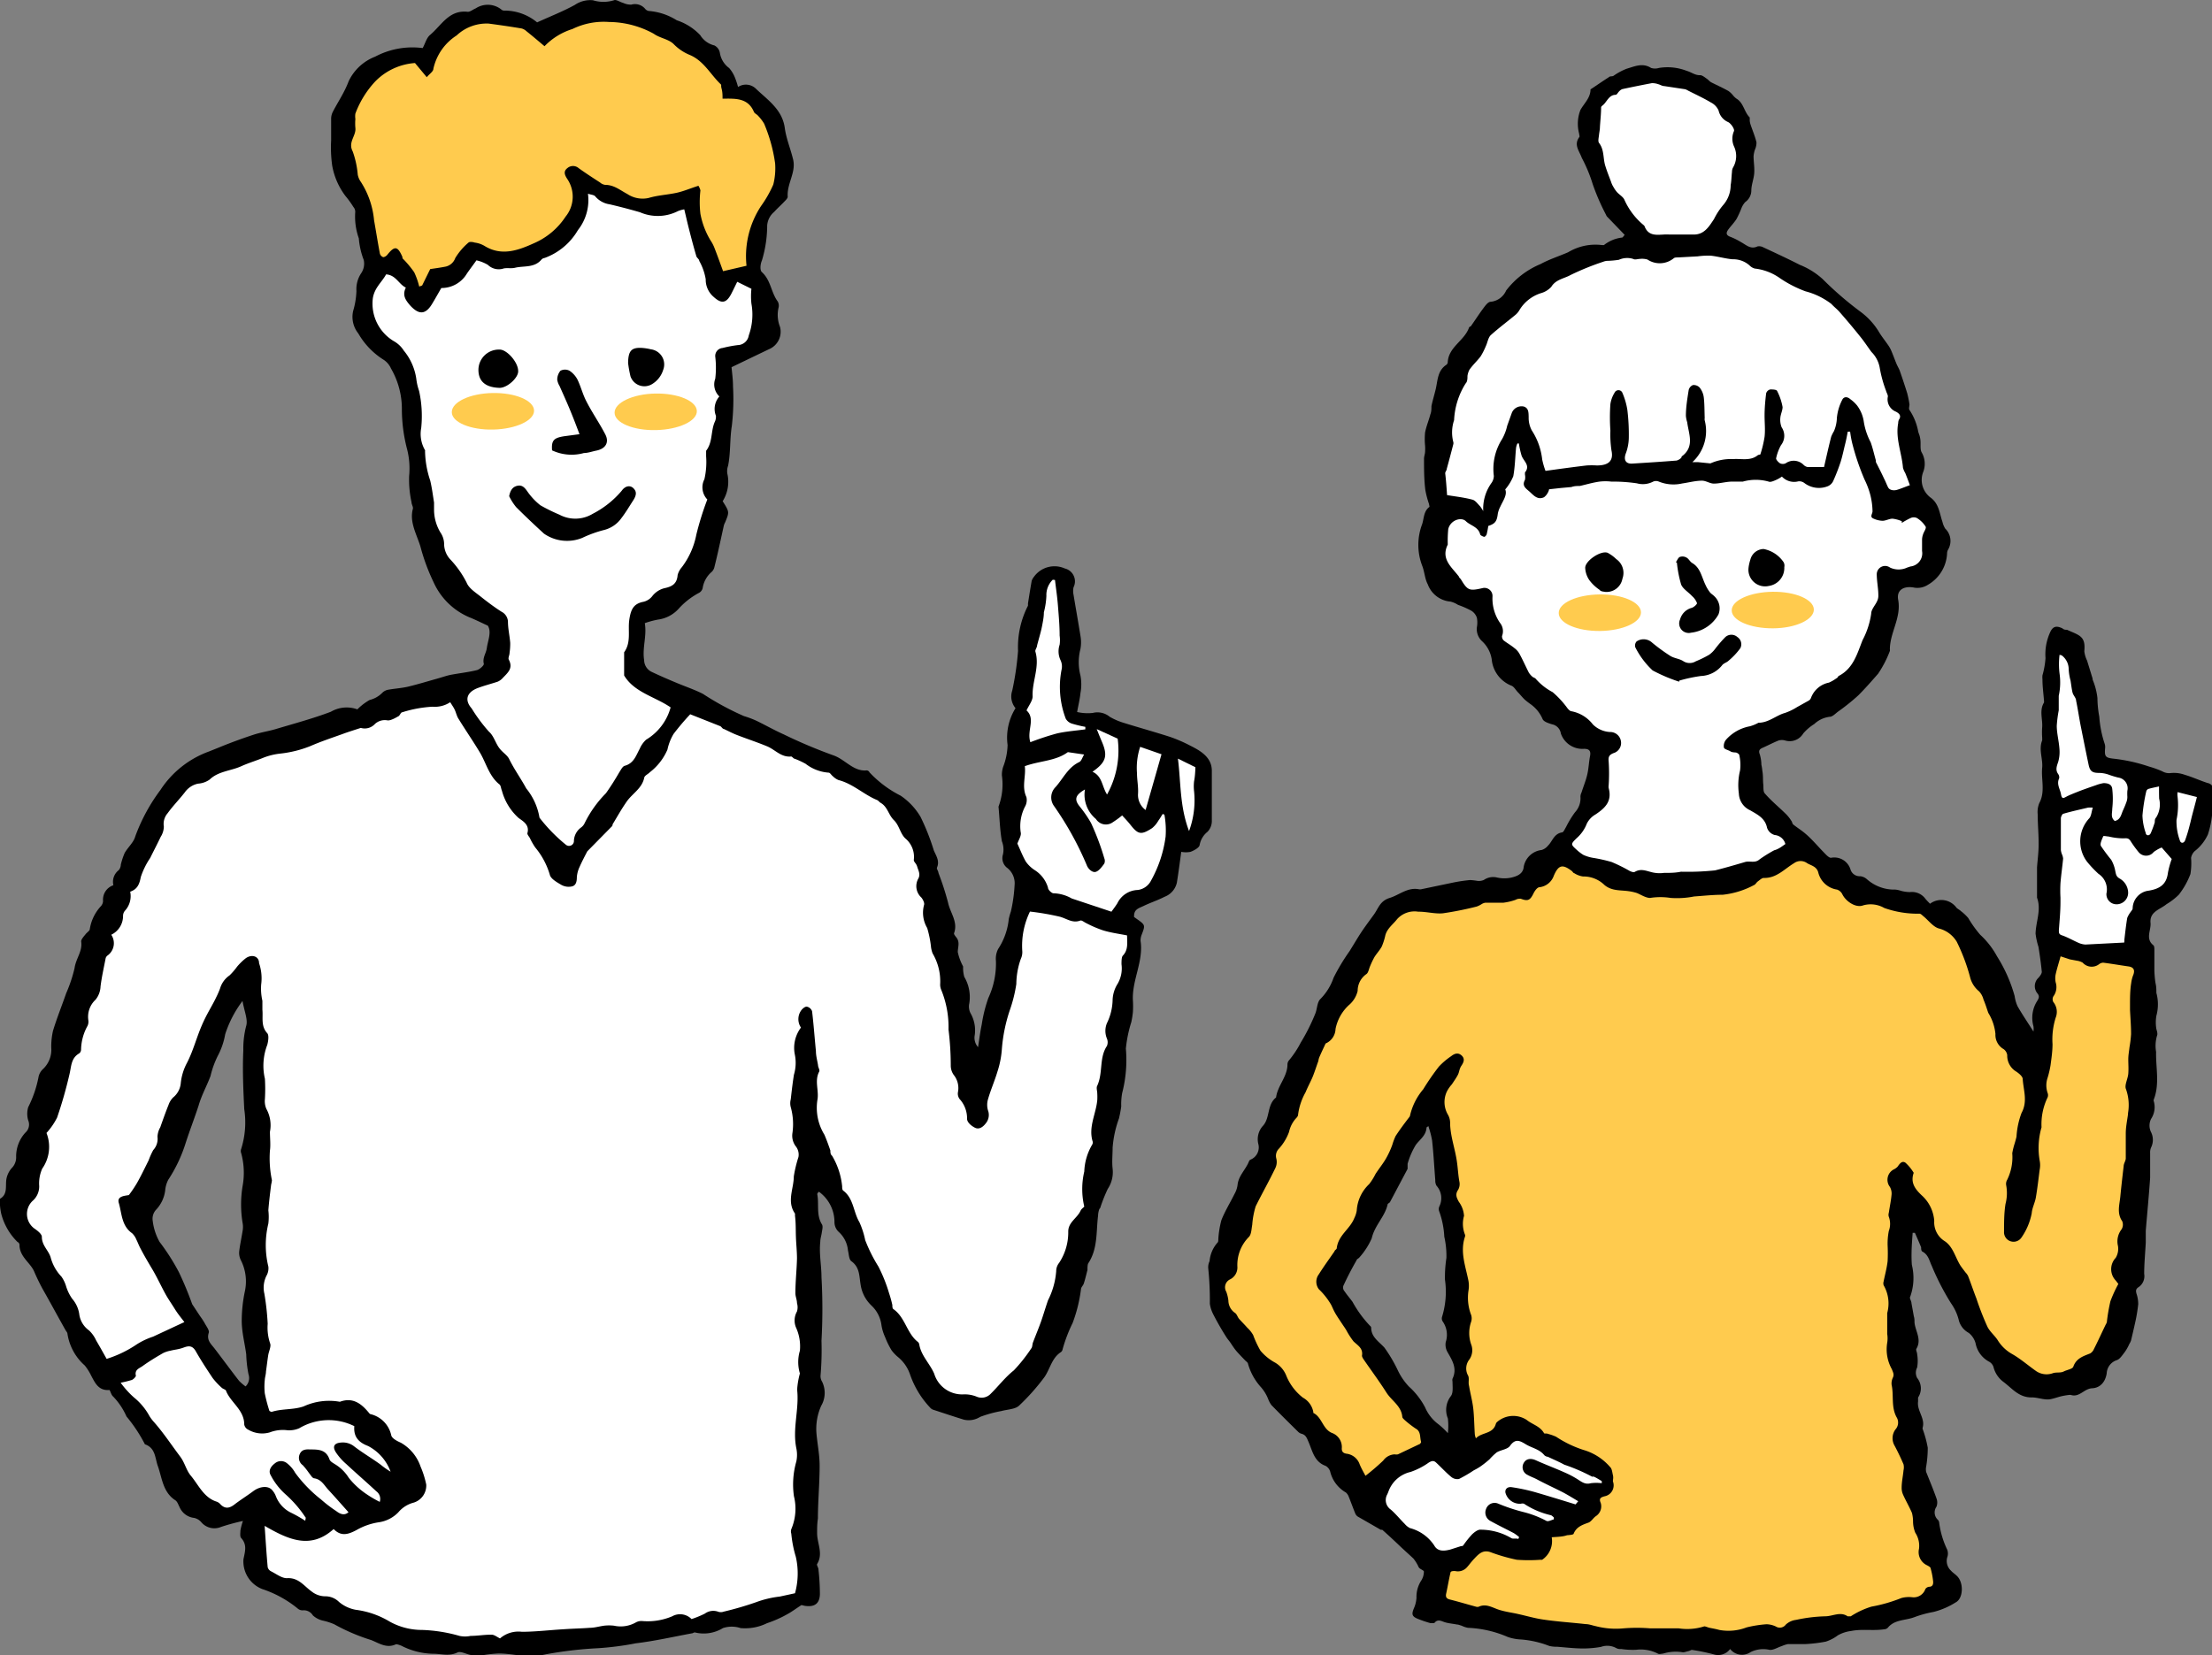 <svg xmlns="http://www.w3.org/2000/svg" width="167" height="125" viewBox="0 0 167 125"><rect x="0" y="0" width="167" height="125" fill="#808080" stroke="none"/><defs><style>.cls-1{fill:#ffcb4e;}.cls-2{fill:#fff;}</style></defs><g id="レイヤー_2" data-name="レイヤー 2"><g id="design"><path d="M91.22,95.8a23.68,23.68,0,0,1,.12,2.66,2.5,2.5,0,0,0,.24.76c.3.59.63,1.17,1,1.75.1.16.23.3.33.45s.26.4.41.58.45.49.67.72c.07.08.18.14.22.23a4.39,4.39,0,0,0,1,1.82,3.08,3.08,0,0,1,.54.9,1.85,1.85,0,0,0,.24.44c.65.67,1.32,1.33,2,2a.58.58,0,0,0,.29.17c.32.09.39.34.51.61.3.69.43,1.5,1.29,1.81a.73.73,0,0,1,.35.45,2.49,2.49,0,0,0,1.18,1.56.77.77,0,0,1,.22.33c.17.42.32.84.49,1.26a.54.54,0,0,0,.19.23l1.74,1s.09,0,.11,0c.43.38.85.77,1.27,1.17s.73.67,1.08,1a3,3,0,0,1,.35.55.48.48,0,0,0,.1.17c.11.1.34.18.34.26a1.29,1.29,0,0,1-.18.65,2.26,2.26,0,0,0-.38,1.33,2.3,2.3,0,0,1-.2.81c-.17.42-.15.59.27.77a8.87,8.87,0,0,0,1,.34c.08,0,.24,0,.27,0,.27-.36.55-.14.84-.06s.58.1.87.16c.12,0,.24.06.36.09a1.81,1.81,0,0,0,.48.16,8.42,8.42,0,0,1,3,.69,3.47,3.47,0,0,0,1,.19,7.48,7.48,0,0,1,2.14.49,2.4,2.4,0,0,0,.6.06c.62.05,1.24.12,1.86.13a7.78,7.78,0,0,0,1.44-.12,1.4,1.4,0,0,1,1.15.09.63.63,0,0,0,.37.07,6,6,0,0,0,1.12.06,2.87,2.87,0,0,1,1.66.29c.1.06.26,0,.38,0a3.22,3.22,0,0,1,1.51-.1c.12,0,.27-.06.41-.09s.2-.1.28-.09a14.35,14.35,0,0,1,1.61.33,1.13,1.13,0,0,0,1.26-.4,1.14,1.14,0,0,0,1.55.23,2.16,2.16,0,0,1,1.41-.17c.28.05.62-.18.94-.28a2.24,2.24,0,0,1,.46-.15c.43,0,.85,0,1.27,0a10.59,10.59,0,0,0,1.6-.19,3.1,3.1,0,0,0,.9-.47,2.67,2.67,0,0,1,1-.33c.84-.17,1.67,0,2.5-.13a.41.41,0,0,0,.27-.11c.52-.64,1.31-.54,2-.8a8.31,8.31,0,0,1,1.46-.4,5.83,5.83,0,0,0,1.67-.72c.58-.3.62-1.5.09-2-.14-.14-.32-.25-.45-.4a1,1,0,0,1-.28-1,.83.83,0,0,0,0-.58,6.71,6.71,0,0,1-.61-2.06.34.34,0,0,0-.09-.19.76.76,0,0,1-.11-1,.88.88,0,0,0,0-.62c-.24-.68-.52-1.35-.78-2a1,1,0,0,1,0-.4,8.72,8.72,0,0,0,.12-1.43,8.45,8.45,0,0,0-.39-1.43s0-.06,0-.07c.22-.72-.44-1.28-.34-2,0-.1,0-.22,0-.29a1.25,1.25,0,0,0-.07-1.48.85.85,0,0,1,0-.79,3,3,0,0,0,0-1c0-.14-.11-.31-.06-.41.43-.71-.09-1.35-.14-2,0-.15,0-.3-.05-.45l-.18-1c0-.16-.16-.36-.1-.47a4.17,4.17,0,0,0,.13-2.42c-.06-.8,0-1.61.06-2.42l.17,0c.16.36.32.73.47,1.09,0,.11,0,.3.12.34.43.24.5.68.68,1.06a19.23,19.23,0,0,0,1.45,2.82,3.81,3.81,0,0,1,.61,1.35,1.52,1.52,0,0,0,.74.9,1.51,1.51,0,0,1,.51.78,2,2,0,0,0,1,1.38.72.72,0,0,1,.35.4,2,2,0,0,0,.77,1.15c.65.49,1.16,1.18,2.14,1.16.47,0,1,.24,1.46.12.28-.06.54-.16.81-.22a5.43,5.43,0,0,1,.56-.09l.09,0c.66.22,1-.47,1.62-.5s1-.49,1.1-1.12a1.1,1.1,0,0,1,.75-1c.24-.07.43-.38.61-.61a3.42,3.42,0,0,0,.35-.62,1.11,1.11,0,0,0,.13-.27c.11-.46.22-.93.32-1.39a12.07,12.07,0,0,0,.22-1.34,2.42,2.42,0,0,0-.13-.79c-.06-.22-.06-.36.16-.5a1,1,0,0,0,.42-1c0-.79.08-1.58.12-2.37,0-.3,0-.6,0-.89.11-1.34.24-2.68.33-4,0-.62,0-1.25,0-1.87a.93.93,0,0,1,.07-.41,1.31,1.31,0,0,0,0-1.16,1.12,1.12,0,0,1,0-1,1.61,1.61,0,0,0,.21-1.32.22.22,0,0,1,0-.16c.45-1.17.14-2.39.17-3.58a2.71,2.71,0,0,1,.07-1.23c.06-.13,0-.33-.05-.5a3,3,0,0,1,0-1,3.27,3.27,0,0,0,0-1.73c0-.22,0-.44-.05-.67s-.09-.69-.1-1c0-.52,0-1,0-1.56,0-.12,0-.3-.07-.36-.63-.5-.17-1.13-.22-1.69-.08-.86.7-1,1.21-1.42a4.8,4.8,0,0,0,.93-.72,5.93,5.93,0,0,0,.87-1.55,4.91,4.91,0,0,0,.05-1.22.91.91,0,0,1,.27-.51,3.39,3.39,0,0,0,1-1.26,6.86,6.86,0,0,0,.33-2.65,3.33,3.33,0,0,1,.07-.54.54.54,0,0,0-.43-.7c-.58-.19-1.14-.45-1.72-.62a2.42,2.42,0,0,0-1.06-.13,1,1,0,0,1-.63-.13,7.59,7.59,0,0,0-1-.36,12.59,12.59,0,0,0-2.72-.6c-.59-.07-.65-.18-.6-.79a.8.8,0,0,0-.05-.38,8.28,8.28,0,0,1-.39-2,8.22,8.22,0,0,1-.14-1.41,5,5,0,0,0-.36-1.38c0-.11-.05-.22-.08-.33-.11-.37-.23-.74-.34-1.11a2.2,2.2,0,0,1-.21-.71c.11-1.14-.35-1.19-1.31-1.62-.1,0-.23,0-.33-.1-.47-.23-.74-.17-.95.31a4,4,0,0,0-.34,1.93A6.31,6.31,0,0,1,154.2,51a1.54,1.54,0,0,0,0,.3c0,.55.08,1.11.12,1.66,0,0,0,.07,0,.09-.37.59-.1,1.24-.14,1.86a5.46,5.46,0,0,0,0,.8c0,.07,0,.15,0,.2-.28.69.06,1.39,0,2.06-.09.89.25,1.81-.22,2.68a1.77,1.77,0,0,0-.12.84c0,.77.08,1.55.07,2.32,0,.57-.08,1.13-.12,1.7,0,.28,0,.55,0,.83,0,.43,0,.85,0,1.28,0,.05,0,.12,0,.17.34.92-.09,1.81-.11,2.72a5.43,5.43,0,0,0,.22,1c.1.62.19,1.25.25,1.88,0,.14-.13.31-.24.44a.86.86,0,0,0-.08,1.2c.15.2.11.32,0,.52a2.35,2.35,0,0,0-.31,1.95,1.43,1.43,0,0,1,0,.4c-.43-.68-.84-1.28-1.2-1.91a2.84,2.84,0,0,1-.22-.77,11.23,11.23,0,0,0-1.33-3,6.28,6.28,0,0,0-1.27-1.63,8.4,8.4,0,0,1-.9-1.26,3.39,3.39,0,0,0-.55-.52c-.1-.1-.24-.16-.34-.26a1.42,1.42,0,0,0-2-.3c-.12-.13-.25-.25-.36-.39a1.25,1.25,0,0,0-1.16-.49,2.83,2.83,0,0,1-.65-.09,1.93,1.93,0,0,0-.45-.1,3.1,3.1,0,0,1-2.15-.79.94.94,0,0,0-.49-.22.72.72,0,0,1-.74-.5,1.28,1.28,0,0,0-1.48-.89c-.13,0-.32-.18-.44-.31-.44-.44-.83-.91-1.28-1.33s-.76-.58-1.13-.88c-.07-.06-.07-.18-.13-.26a3.05,3.05,0,0,0-.38-.49c-.54-.54-1.12-1-1.64-1.6-.13-.15-.08-.47-.11-.71s0-.64-.07-1a3.5,3.5,0,0,0-.07-.45,2.89,2.89,0,0,0-.12-.78c-.12-.3,0-.41.24-.51.4-.18.78-.38,1.18-.54a.91.91,0,0,1,.49,0,1.19,1.19,0,0,0,1.37-.53,3.55,3.55,0,0,1,.83-.71,2.06,2.06,0,0,1,1.17-.55c.2,0,.41-.22.6-.37a15.81,15.81,0,0,0,1.56-1.25c.52-.52,1-1.07,1.49-1.63a8.22,8.22,0,0,0,.89-1.72.31.31,0,0,0,0-.12c0-1.27.87-2.38.63-3.73-.15-.77.44-1.09,1.23-.93a1.46,1.46,0,0,0,1-.21A2.89,2.89,0,0,0,147,41.78a.57.57,0,0,1,.08-.28,1.29,1.29,0,0,0-.22-1.58,1.66,1.66,0,0,1-.21-.51c-.22-.63-.25-1.32-.85-1.8a1.66,1.66,0,0,1-.59-2,1.72,1.72,0,0,0-.12-1.43c-.15-.24-.06-.64-.11-1s-.13-.42-.17-.64a4.3,4.3,0,0,0-.65-1.58c-.07-.1,0-.28,0-.42a7.81,7.81,0,0,0-.17-.84c-.18-.58-.37-1.15-.57-1.72-.07-.18-.18-.35-.25-.53-.14-.34-.26-.68-.4-1a2.3,2.3,0,0,0-.23-.4c-.24-.35-.52-.69-.73-1.06a5.33,5.33,0,0,0-1.35-1.45,25.71,25.71,0,0,1-2.86-2.47,5.68,5.68,0,0,0-1.72-1.07c-.9-.46-1.83-.89-2.75-1.32a.66.66,0,0,0-.45-.07c-.5.24-.83-.1-1.21-.31a5.23,5.23,0,0,0-.82-.41c-.31-.11-.36-.27-.2-.51s.46-.54.65-.84a6.91,6.91,0,0,0,.36-.78,1.55,1.55,0,0,1,.3-.5,1.07,1.07,0,0,0,.46-.86c0-.45.19-.88.22-1.33s-.05-.85-.05-1.28a2.05,2.05,0,0,1,.1-.48,1.32,1.32,0,0,0,.12-.56c-.11-.46-.3-.9-.45-1.35a1.4,1.4,0,0,1-.06-.28c0-.08,0-.2,0-.25-.42-.41-.46-1.1-1-1.42a1.33,1.33,0,0,1-.27-.26,1.7,1.7,0,0,0-.34-.32c-.43-.24-.88-.44-1.31-.66-.12-.07-.21-.19-.33-.27s-.35-.28-.51-.26c-.39,0-.64-.23-1-.33a4,4,0,0,0-2.09-.22,1,1,0,0,1-.6,0c-.64-.41-1.25-.11-1.84.06a4.53,4.53,0,0,0-1,.54c-.11.06-.26,0-.36.11-.46.29-.91.61-1.37.91l0,0c0,.64-.48,1.05-.76,1.55a2.88,2.88,0,0,0-.1,1.79c0,.1.07.22,0,.28-.41.58,0,1,.2,1.55a11.19,11.19,0,0,1,.83,2,16.78,16.78,0,0,0,1,2.3.44.44,0,0,0,.12.18l1.29,1.34c-.1.1-.13.18-.19.2a2.69,2.69,0,0,0-1.38.57s-.08,0-.12,0a4,4,0,0,0-2.58.54c-.69.3-1.42.53-2.08.89a6.33,6.33,0,0,0-2.6,2,1.43,1.43,0,0,1-1.17.85c-.22,0-.46.37-.64.61s-.55.8-.83,1.2c0,.05-.14.07-.16.13-.34,1-1.55,1.46-1.61,2.63a.28.28,0,0,1-.09.18c-.69.44-.66,1.19-.82,1.86-.1.42-.23.84-.32,1.27,0,.2,0,.42-.08.62-.12.46-.31.9-.4,1.37a5.09,5.09,0,0,0,0,1,3.17,3.17,0,0,1,0,.44c0,.18-.08.36-.08.54,0,.79,0,1.58.1,2.37a6.92,6.92,0,0,0,.28,1.06c0,.08.07.21,0,.23-.41.33-.38.84-.52,1.28a4.41,4.41,0,0,0,0,3.14c.18.45.2,1,.42,1.4a2,2,0,0,0,1.71,1.31,1.82,1.82,0,0,1,.58.25,6.65,6.65,0,0,1,1,.44,1,1,0,0,1,.42.53,1.94,1.94,0,0,1,0,.72,1.24,1.24,0,0,0,.4,1.06,2.35,2.35,0,0,1,.72,1.36,2.37,2.37,0,0,0,1.51,2c.19.09.31.33.47.49s.33.38.51.55a5.63,5.63,0,0,0,.46.36,2.64,2.64,0,0,1,.89,1.11c.09.21.46.32.72.4a.83.83,0,0,1,.66.69,1.72,1.72,0,0,0,1.75,1.16c.41,0,.53.17.45.57s-.1.93-.21,1.39-.29.89-.43,1.34a.72.72,0,0,0-.08.32,1.55,1.55,0,0,1-.41,1.17,7.42,7.42,0,0,0-.68,1.12c-.09.14-.18.38-.29.4-.62.09-.73.67-1.07,1a1,1,0,0,1-.48.33,1.55,1.55,0,0,0-1.37,1.39c-.11.46-.54.6-.9.69a2.51,2.51,0,0,1-1.09,0,1.24,1.24,0,0,0-1,.18.91.91,0,0,1-.5.07,5,5,0,0,0-.54-.06,11.85,11.85,0,0,0-1.33.2l-2.39.5s-.09,0-.12,0c-.87-.18-1.49.42-2.23.65s-.85.78-1.19,1.25-.62.84-.91,1.27-.62,1-.94,1.51a15.26,15.26,0,0,0-1.2,2,4.24,4.24,0,0,1-1,1.61c-.25.25-.23.74-.38,1.1a15,15,0,0,1-1.1,2.19,7.3,7.3,0,0,1-.88,1.33.48.48,0,0,0-.12.31c0,.93-.75,1.61-.86,2.5-.7.55-.44,1.55-1,2.15A1.5,1.5,0,0,0,95,86.39a1,1,0,0,1-.58,1.18.23.23,0,0,0-.12.12c-.24.63-.81,1.1-.87,1.82a1.87,1.87,0,0,1-.22.64c-.33.67-.73,1.31-1,2a7.26,7.26,0,0,0-.23,1.42c0,.1,0,.23-.07.28a2.41,2.41,0,0,0-.59,1.39A1.06,1.06,0,0,0,91.22,95.8Zm10.2,1.3c.3-.65.63-1.29,1-1.93,0-.08.15-.13.21-.21a5.43,5.43,0,0,0,.93-1.44c.23-1,1-1.64,1.2-2.56,0-.07.14-.11.18-.18l1.33-2.51c0-.11,0-.26,0-.38a5.73,5.73,0,0,1,.62-1.43c.31-.42.79-.72.81-1.33,0,0,.06,0,.13-.1a6.9,6.9,0,0,1,.29,1.1c.11,1,.16,2,.24,3a.78.78,0,0,0,.09.41,1.41,1.41,0,0,1,.21,1.58.49.49,0,0,0,0,.37,6.55,6.55,0,0,1,.38,1.9A6.63,6.63,0,0,1,109.2,95a9.71,9.71,0,0,0-.11,1.63,6.44,6.44,0,0,1-.22,2.82.42.42,0,0,0,.06.36,1.75,1.75,0,0,1,.22,1.54,1.12,1.12,0,0,0,.14.77c.36.63.74,1.23.37,2a.49.49,0,0,0,0,.21c0,.38.07.86-.13,1.11a1.7,1.7,0,0,0-.22,1.68,4.72,4.72,0,0,1,0,1.11,6,6,0,0,0-.72-.68,3.09,3.09,0,0,1-1-1.27,5.67,5.67,0,0,0-1.22-1.57,4.69,4.69,0,0,1-.85-1.25,10.9,10.9,0,0,0-1-1.69c-.43-.47-1-.8-1-1.51a.22.22,0,0,0-.09-.14,8.66,8.66,0,0,1-1.32-1.81c-.19-.26-.41-.51-.59-.78A.43.43,0,0,1,101.42,97.1Z"/><path class="cls-1" d="M117.15,116.09a1.7,1.7,0,0,1-.72,1.7.31.31,0,0,1-.12,0,12,12,0,0,1-1.8,0,13.74,13.74,0,0,1-2-.58c-.55-.18-.86.13-1.18.47s-.38.46-.58.68a.91.91,0,0,1-.9.28c-.11,0-.32,0-.34.11-.12.51-.2,1-.32,1.56-.07.29,0,.42.3.49.67.17,1.33.37,2,.55,0,0,.09,0,.12,0,.59-.29,1.07.07,1.6.23s.94.2,1.41.31c.64.14,1.27.33,1.92.42,1,.15,2.11.22,3.17.34.27,0,.53.11.79.16a6,6,0,0,0,2.08.16,12.28,12.28,0,0,1,2,0h.68l.88,0h.46s.09,0,.13,0a4.26,4.26,0,0,0,1.94-.15c.1,0,.26.08.4.11s.49.09.73.16a3.81,3.81,0,0,0,2.06-.19,8.74,8.74,0,0,1,1.52-.24,1.75,1.75,0,0,1,.69.17.56.56,0,0,0,.75-.14,1.38,1.38,0,0,1,.78-.36,11.81,11.81,0,0,1,2.2-.27c.56,0,1.14-.38,1.69,0,.05,0,.17,0,.24,0a6.11,6.11,0,0,1,1.56-.73,11.5,11.5,0,0,0,2.26-.65,2.19,2.19,0,0,1,.81-.06.93.93,0,0,0,1-.62.4.4,0,0,1,.28-.17c.3,0,.33-.24.3-.46a5.75,5.75,0,0,0-.18-.92c0-.1-.16-.18-.27-.24a1.1,1.1,0,0,1-.61-1.25,1.8,1.8,0,0,0-.28-1.21,2.29,2.29,0,0,1-.17-.84,2.69,2.69,0,0,0-.08-.65c-.2-.47-.46-.91-.67-1.38a1.23,1.23,0,0,1-.11-.53c0-.44.1-.87.14-1.31a1,1,0,0,0,0-.46q-.3-.7-.66-1.38a1.12,1.12,0,0,1,.05-1.25.77.77,0,0,0,.09-.92c-.43-.78-.2-1.65-.38-2.46a1,1,0,0,1,.1-.54c.11-.25,0-.41-.08-.63a3.06,3.06,0,0,1-.35-2,2.11,2.11,0,0,0,0-.66c0-.35,0-.69,0-1,0-.19,0-.39,0-.58a2.75,2.75,0,0,0-.27-2.1.48.48,0,0,1,0-.29c.1-.51.24-1,.3-1.53a11.81,11.81,0,0,0,0-1.19,5,5,0,0,1,.09-1.09,1.52,1.52,0,0,0,0-1.07.5.5,0,0,1,0-.3c.07-.47.17-.93.21-1.4a1,1,0,0,0-.13-.56.88.88,0,0,1,.3-1.32,1,1,0,0,0,.28-.2c.15-.21.33-.49.6-.3a3.32,3.32,0,0,1,.62.76,0,0,0,0,1,0,0c-.28.79.16,1.29.68,1.77a2.86,2.86,0,0,1,.87,1.86,1.67,1.67,0,0,0,.79,1.53c.62.41.79,1.19,1.16,1.8.12.19.27.37.4.55a1.26,1.26,0,0,1,.2.27c.22.56.41,1.14.63,1.7a21.31,21.31,0,0,0,.83,2.13c.19.4.59.7.82,1.09a3,3,0,0,0,1.08,1c.62.36,1.17.84,1.75,1.25a1.4,1.4,0,0,0,1.3.18c.26-.09.56,0,.82-.13s.65-.18.72-.36c.22-.64.77-.8,1.27-1a.68.68,0,0,0,.28-.32c.31-.61.59-1.23.89-1.85a.82.82,0,0,0,.09-.19,13.71,13.71,0,0,1,.27-1.58,10,10,0,0,1,.6-1.31l-.2-.26a1.24,1.24,0,0,1,0-1.71,1.32,1.32,0,0,0,.17-.9,1.48,1.48,0,0,1,.27-1.25.68.68,0,0,0,.05-.62c-.42-.61-.2-1.24-.14-1.87s.16-1.52.25-2.28c0-.19.14-.38.16-.57,0-.35,0-.7,0-1s0-.61,0-.91c0-.48.11-1,.17-1.45,0,0,0-.06,0-.08a3.59,3.59,0,0,0-.15-1.8c-.14-.3.14-.78.17-1.18s0-.72,0-1.07.06-.61.09-.92a8.69,8.69,0,0,0,.12-1c0-.61-.05-1.22-.08-1.82,0-.12,0-.23,0-.34,0-.57,0-1.13.09-1.69a2.5,2.5,0,0,1,.17-.65c.12-.35,0-.56-.39-.61-.63-.09-1.26-.2-1.89-.28a.53.53,0,0,0-.31.11.91.91,0,0,1-1.24-.11,1.21,1.21,0,0,0-.44-.15l-.53-.1-.7-.23c-.15.54-.28.94-.37,1.35a1.44,1.44,0,0,0,0,.62,1.18,1.18,0,0,1-.18,1.06.45.45,0,0,0,0,.42,1.18,1.18,0,0,1,.18,1.18,5.47,5.47,0,0,0-.24,2c0,.53-.08,1.07-.15,1.6a7.54,7.54,0,0,1-.22.94,1.75,1.75,0,0,0,0,1.15.46.46,0,0,1,0,.33,4.66,4.66,0,0,0-.46,2.26,5.64,5.64,0,0,0-.14,2.52,1.76,1.76,0,0,1,0,.68c-.09.7-.17,1.41-.29,2.11-.07.4-.28.78-.31,1.18a4.8,4.8,0,0,1-.77,1.83A.72.72,0,0,1,151.3,93c0-.69,0-1.39.11-2.08a3.24,3.24,0,0,0,.05-1.42.6.6,0,0,1,.08-.41,3.86,3.86,0,0,0,.38-2,5.18,5.18,0,0,1,.18-.73c.05-.17.1-.34.14-.52a6.07,6.07,0,0,1,.38-1.79c.48-.88.14-1.72.09-2.56,0-.2-.28-.42-.48-.56a1.4,1.4,0,0,1-.69-1.25.67.67,0,0,0-.27-.45,1.24,1.24,0,0,1-.62-1.15,3.72,3.72,0,0,0-.54-1.59c-.12-.34-.22-.68-.36-1a1.42,1.42,0,0,0-.34-.63,2,2,0,0,1-.68-1.09,14.34,14.34,0,0,0-1-2.65,2.2,2.2,0,0,0-1.34-1c-.44-.12-.78-.6-1.17-.92-.1-.08-.2-.2-.31-.2a7.55,7.55,0,0,1-2.65-.43,2.06,2.06,0,0,0-1.59-.2c-.56.22-1.32-.3-1.58-.84a.69.69,0,0,0-.4-.35,1.72,1.72,0,0,1-1.42-1.31c-.13-.44-.52-.5-.83-.68a.84.84,0,0,0-1,0c-.72.43-1.32,1.14-2.28,1.11-.14,0-.29.15-.43.25s-.19.25-.31.29a6.43,6.43,0,0,1-2.36.73c-.72,0-1.44.08-2.16.13a6.67,6.67,0,0,1-1.77.11,5,5,0,0,0-1.55,0c-.33,0-.7-.25-1-.37a3.56,3.56,0,0,0-.63-.14c-.62-.09-1.25,0-1.81-.46a2.26,2.26,0,0,0-1.63-.65,1.69,1.69,0,0,1-.66-.25c-.07,0-.12-.12-.19-.17-.7-.53-1-.45-1.35.36a1.31,1.31,0,0,1-1.07.87c-.19,0-.38.29-.48.5-.25.5-.42.57-.95.37-.1,0-.25,0-.38.08a4.39,4.39,0,0,1-.92.22c-.45,0-.91,0-1.36,0a.74.74,0,0,0-.31.12,1.87,1.87,0,0,1-.35.17,25,25,0,0,1-2.55.51c-.61.06-1.24-.13-1.86-.12a1.77,1.77,0,0,0-1.6.56c-.31.4-.75.7-.89,1.22a4.68,4.68,0,0,1-.27.85c-.15.28-.38.52-.55.79a6.22,6.22,0,0,0-.33.69c-.09.2-.13.5-.28.6a1.54,1.54,0,0,0-.66,1.27,2,2,0,0,1-.67,1.08,3.34,3.34,0,0,0-1,1.79,1.24,1.24,0,0,1-.68,1.07c-.07,0-.12.14-.16.23-.12.25-.24.51-.35.76s-.08.27-.12.4c-.14.38-.26.77-.41,1.14s-.38.78-.54,1.18A4.66,4.66,0,0,0,98,84.19c0,.1-.1.21-.18.29a2.25,2.25,0,0,0-.5,1,3.83,3.83,0,0,1-.76,1.26.77.77,0,0,0-.2.76,1.06,1.06,0,0,1-.07.7c-.48,1-1,1.91-1.49,2.9a6.31,6.31,0,0,0-.26,1.4c-.06.31-.06.71-.25.91a3,3,0,0,0-.87,2.28,1,1,0,0,1-.54.92.66.66,0,0,0-.3.94,2.85,2.85,0,0,1,.16.67,1.14,1.14,0,0,0,.5.93c.14.09.19.31.31.45s.42.44.62.67a2.32,2.32,0,0,1,.44.55,7.5,7.5,0,0,0,.55,1.18,3.83,3.83,0,0,0,1.12.91,2,2,0,0,1,.84,1,4,4,0,0,0,1.25,1.64,1.56,1.56,0,0,1,.78,1.07s0,.07,0,.08c.66.32.7,1.21,1.4,1.51a1.13,1.13,0,0,1,.75,1.18c0,.25.12.35.35.39a1.2,1.2,0,0,1,1,.8c.14.34.33.66.44.87a17.44,17.44,0,0,0,1.34-1.15,1.13,1.13,0,0,1,.86-.47.69.69,0,0,0,.25,0l1.6-.76c.06,0,.16-.14.15-.18-.11-.35,0-.78-.4-1a7.53,7.53,0,0,1-.84-.65c-.07-.07-.17-.15-.18-.24-.07-.83-.81-1.22-1.2-1.84-.54-.85-1.15-1.67-1.72-2.5-.06-.09-.14-.22-.12-.31.08-.55-.34-.75-.65-1.06a6,6,0,0,1-.54-.84c-.1-.17-.22-.33-.33-.5s-.34-.5-.49-.76-.21-.43-.32-.65a5.32,5.32,0,0,0-.93-1.18.93.93,0,0,1,0-1.13c.37-.59.78-1.15,1.18-1.73,0-.08.16-.15.17-.23.11-1,1-1.44,1.33-2.29a1.93,1.93,0,0,0,.18-.56,3,3,0,0,1,.94-2,4.33,4.33,0,0,0,.47-.75c.26-.41.57-.78.81-1.2a6.63,6.63,0,0,0,.46-1,4.86,4.86,0,0,1,.25-.67c.31-.48.65-.93,1-1.39,0,0,.09-.1.09-.15a4.67,4.67,0,0,1,1-2,18.51,18.51,0,0,1,1.18-1.71,5.47,5.47,0,0,1,.93-.79c.24-.19.51-.3.78-.06s.18.5,0,.77-.16.47-.27.69-.3.49-.46.73a2.54,2.54,0,0,0-.37.53,1.87,1.87,0,0,0,.07,1.75,1.24,1.24,0,0,1,.17.61c0,1,.39,2,.52,3,.07.49.09,1,.19,1.51a.88.88,0,0,1-.11.57c-.23.34-.11.59.06.9a2,2,0,0,1,.39,1.06,2.19,2.19,0,0,0,.07,1.41.25.25,0,0,1,0,.17c-.39,1.16.06,2.25.27,3.36a2.23,2.23,0,0,1,0,.68,3.62,3.62,0,0,0,.2,1.87.85.85,0,0,1,0,.5,2.6,2.6,0,0,0,0,1.72,1.22,1.22,0,0,1-.14,1.14,1.09,1.09,0,0,0-.1,1.2c.12.21,0,.52.08.79.09.55.24,1.09.31,1.65s.08,1.29.12,1.94a1,1,0,0,0,.09.37c.43-.47,1.29-.31,1.5-1.09a.6.6,0,0,1,.06-.11,1.85,1.85,0,0,1,2.27-.19c.43.35,1,.46,1.31,1,0,.05.21,0,.32.06a3.74,3.74,0,0,1,.59.21,8.39,8.39,0,0,0,2.08,1,4.19,4.19,0,0,1,2,1.29c.14.12.16.4.21.61s0,.32,0,.47a.84.84,0,0,1-.64,1.13c-.28.08-.43.16-.28.5a.88.88,0,0,1-.37,1c-.2.14-.33.39-.54.48-.46.17-.91.31-1.13.83,0,.1-.33.11-.51.13C118,116.05,117.58,116.06,117.15,116.09Z"/><path class="cls-2" d="M134.79,63.74a.91.91,0,0,0-.8-.68.85.85,0,0,1-.58-.54c-.15-.74-.72-1-1.28-1.33a1.44,1.44,0,0,1-.85-1.26,4.69,4.69,0,0,1,.09-1.75,3.29,3.29,0,0,0-.06-1.16c0-.06-.13-.15-.21-.18s-.31,0-.46-.1-.46-.15-.49-.29a.75.75,0,0,1,.17-.6,3.18,3.18,0,0,1,1.78-1,2.87,2.87,0,0,0,.66-.27l0,0c.77,0,1.34-.56,2-.74a4.23,4.23,0,0,0,.91-.44l.88-.49a.39.39,0,0,0,.18-.22,1.82,1.82,0,0,1,1.35-1.14,3,3,0,0,0,.57-.33c.07,0,.11-.15.18-.18,1.1-.57,1.39-1.7,1.79-2.7a6.1,6.1,0,0,0,.65-2c0-.32.31-.63.45-.95a.92.92,0,0,0,.09-.43c0-.52-.11-1-.12-1.57a.63.63,0,0,1,1-.53,1.52,1.52,0,0,0,1.3,0l.24-.08a1,1,0,0,0,.88-1.17c0-.27,0-.55,0-.82a1.23,1.23,0,0,1,.07-.42c.06-.21.27-.47.2-.6a2,2,0,0,0-.66-.65.55.55,0,0,0-.47,0,5.58,5.58,0,0,0-.67.37l0-.13a2.51,2.51,0,0,0-.7-.19c-.24,0-.49.15-.74.16a1.78,1.78,0,0,1-.68-.16c-.34-.13-.08-.37-.09-.57a5.41,5.41,0,0,0-.16-1.2,6,6,0,0,0-.44-1.18,18.19,18.19,0,0,1-.94-2.78,7.76,7.76,0,0,1-.15-.84h-.18c-.06.32-.12.64-.2.95s-.2.9-.34,1.34a14.79,14.79,0,0,1-.56,1.44.78.78,0,0,1-.41.39,1.81,1.81,0,0,1-1.76-.24.64.64,0,0,0-.46-.13,1.26,1.26,0,0,1-1.24-.36,2.55,2.55,0,0,1-.48.27c-.16.07-.39.17-.52.11a3.59,3.59,0,0,0-1.95,0c-.27,0-.54,0-.8,0-.47,0-.93.15-1.39.15-.3,0-.59-.22-.89-.22-.5,0-1,.14-1.5.21a2.94,2.94,0,0,1-1.76-.14.54.54,0,0,0-.43,0,1.68,1.68,0,0,1-1.23.13,12.35,12.35,0,0,0-1.93-.13,3.83,3.83,0,0,0-.89,0c-.51.07-1,.22-1.49.33-.21,0-.42,0-.63.08l-.78.07-.91.1a.69.69,0,0,1-.09.25,1,1,0,0,1-.29.35c-.49.23-.79-.15-1.08-.41s-.61-.44-.36-.9a1,1,0,0,0,0-.4c0-.05,0-.13,0-.16.44-.54-.13-.87-.26-1.29a6.88,6.88,0,0,1-.2-.9h-.11a1.31,1.31,0,0,0-.1.32c-.07.71-.08,1.44-.21,2.15a3.61,3.61,0,0,1-.61,1c.17.4-.16.84-.38,1.32a1.89,1.89,0,0,0-.18.52c-.07.57-.2.75-.72.92a5.4,5.4,0,0,1-.11.58c0,.1-.14.25-.2.24s-.28-.1-.3-.18c-.14-.58-.73-.66-1.08-1s-1.16-.09-1.33.59A9.1,9.1,0,0,0,109.3,41s0,.1,0,.13c-.54,1.1.31,1.7.85,2.42,0,.07.11.14.15.21.5.83.63.88,1.6.66a.61.61,0,0,1,.78.61,3.24,3.24,0,0,0,.56,2,1,1,0,0,1,.16,1,.42.42,0,0,0,.13.34c.26.2.55.36.8.57a1.36,1.36,0,0,1,.39.44c.25.46.46.94.7,1.41a1.4,1.4,0,0,0,.28.32c.07.06.19.08.25.16a4.46,4.46,0,0,0,1.27,1,7,7,0,0,1,1.13,1.23c.08.09.18.2.28.21a2.67,2.67,0,0,1,1.63,1,2,2,0,0,0,1.28.57.82.82,0,0,1,.83.66.8.8,0,0,1-.57.94c-.3.13-.39.26-.35.63a13.36,13.36,0,0,1,0,1.79.74.74,0,0,0,0,.21c.27,1-.26,1.51-1,2a1.65,1.65,0,0,0-.65.69,2.78,2.78,0,0,1-.77,1.1c-.46.45-.44.47,0,.87a3.14,3.14,0,0,0,.51.39,2.92,2.92,0,0,0,.71.22,11.39,11.39,0,0,1,1.43.32,12.46,12.46,0,0,1,1.37.68c.11.05.28.11.36.07.55-.33,1,0,1.56.07a2.35,2.35,0,0,0,.65,0c.43,0,.86,0,1.29-.09a20,20,0,0,0,2.57-.1c.76-.19,1.51-.41,2.26-.63.36-.11.75.11,1.1-.2a10.35,10.35,0,0,1,1.11-.69C134.27,64.13,134.52,63.93,134.79,63.74Z"/><path class="cls-2" d="M109.25,37.39c.59.1,1.26.17,1.9.34.23.05.41.32.59.5a2.92,2.92,0,0,1,.24.37,3.35,3.35,0,0,1,.61-2.11.94.94,0,0,0,.19-.55,4.18,4.18,0,0,1,.63-2.79,3.77,3.77,0,0,0,.38-1l.33-.92a.79.79,0,0,1,.92-.53c.38.12.36.47.37.81a2,2,0,0,0,.24,1,5,5,0,0,1,.78,2.18,5.81,5.81,0,0,0,.25.87c1.08-.15,2.1-.29,3.11-.41a6.59,6.59,0,0,1,.77,0c.87,0,1.28-.34,1.1-1.14a8.37,8.37,0,0,1-.08-1.49,14.25,14.25,0,0,1,0-2,2.25,2.25,0,0,1,.32-.87.32.32,0,0,1,.58,0,5.39,5.39,0,0,1,.38,1.3,15.27,15.27,0,0,1,.11,2.14,3.51,3.51,0,0,1-.24,1.19c-.15.44,0,.76.5.73,1.12-.07,2.24-.14,3.35-.23a.77.77,0,0,0,.36-.22s0-.1.09-.14c.91-.73.46-1.65.35-2.53a2.13,2.13,0,0,1-.1-.49c0-.65.11-1.3.21-1.94a.54.54,0,0,1,.32-.38.61.61,0,0,1,.51.19,1.49,1.49,0,0,1,.31.73c.06.52.05,1,.07,1.57a.49.49,0,0,0,0,.17,3.19,3.19,0,0,1-.93,3.16h.42l.69.07c.1,0,.23.05.31,0a3.77,3.77,0,0,1,1.66-.3c.59-.05,1.29.16,1.84-.28.06-.05.16-.05.21-.07a8.54,8.54,0,0,0,.32-1.33c.06-.53,0-1.07,0-1.61s.05-1.12.12-1.68a.43.43,0,0,1,.31-.29c.17,0,.47,0,.52.12a4.32,4.32,0,0,1,.41,1.21c0,.26-.15.54-.17.82a1.52,1.52,0,0,0,.1.71,1.14,1.14,0,0,1-.05,1.35,3.55,3.55,0,0,0-.37,1c0,.1.17.29.3.37a.51.51,0,0,0,.42,0,1.05,1.05,0,0,1,1.37.13.58.58,0,0,0,.29.15h1.24c.17-.73.34-1.51.54-2.29a2.74,2.74,0,0,1,.21-.42,2.76,2.76,0,0,0,.22-1,3.73,3.73,0,0,1,.4-1.36c.12-.26.39-.26.62-.05a2.61,2.61,0,0,1,.51.48,2.66,2.66,0,0,1,.49,1.14,5,5,0,0,0,.53,1.63c.16.44.26.91.39,1.36,0,.08,0,.16.06.24.19.38.39.77.57,1.16.11.21.19.44.3.65s.41.25.64.19.61-.22,1-.36c-.1-.28-.22-.6-.35-.92a1.65,1.65,0,0,1-.17-.39c-.09-1.13-.58-2.22-.36-3.38a.62.62,0,0,1,.05-.25c.22-.32,0-.49-.22-.61a1,1,0,0,1-.61-1.15c0-.13-.1-.28-.14-.43a9.39,9.39,0,0,1-.48-1.76,2.22,2.22,0,0,0-.62-1.17c-.28-.38-.54-.78-.84-1.15q-.76-.95-1.56-1.86c-.19-.22-.43-.4-.63-.62A5.46,5.46,0,0,0,136.31,22a8.8,8.8,0,0,1-1.94-1,4.07,4.07,0,0,0-1.89-.72.88.88,0,0,1-.4-.24,1.85,1.85,0,0,0-1.28-.46c-.55-.05-1.09-.21-1.63-.27a5.59,5.59,0,0,0-1,.05l-1.47.08c-.11,0-.25,0-.32.05a1.67,1.67,0,0,1-2,.11,1.42,1.42,0,0,0-.55-.05c-.18,0-.39.09-.54,0a1.52,1.52,0,0,0-1.07.07,6.84,6.84,0,0,1-.91.08,1,1,0,0,0-.28.07,19.65,19.65,0,0,0-2.46,1c-.48.27-1.11.33-1.45.89a1.66,1.66,0,0,1-.72.46,2.92,2.92,0,0,0-1.67,1.27,1.37,1.37,0,0,1-.32.39c-.62.51-1.27,1-1.85,1.52-.21.19-.25.56-.38.83a5.32,5.32,0,0,1-.4.79c-.26.34-.58.63-.84,1a1.44,1.44,0,0,0-.15.47c0,.19,0,.43-.14.57a5.68,5.68,0,0,0-.87,2.77,2.9,2.9,0,0,0-.06,1.65.33.33,0,0,1,0,.17c-.16.62-.32,1.23-.49,1.84,0,.13-.13.25-.12.36C109.17,36.25,109.21,36.8,109.25,37.39Z"/><path class="cls-2" d="M126,17.71c.6,0,1.19,0,1.78,0,.87.05,1.23-.58,1.62-1.16a5.23,5.23,0,0,1,.69-1.06,2.28,2.28,0,0,0,.57-1.51c.06-.32.06-.65.1-1a.7.7,0,0,1,.08-.33,1.71,1.71,0,0,0,.07-1.6,1.43,1.43,0,0,1,0-1.15c.06-.15-.22-.57-.44-.68a1.24,1.24,0,0,1-.72-.87,1.22,1.22,0,0,0-.58-.61c-.55-.33-1.14-.6-1.71-.89a1.2,1.2,0,0,0-.23-.11l-1.59-.24c-.15,0-.29-.1-.44-.14a1.4,1.4,0,0,0-.49-.08c-.74.14-1.49.29-2.23.45a.6.6,0,0,0-.23.16c-.1.09-.17.26-.27.27-.53,0-.67.57-1,.81,0,0-.1.08-.1.13,0,.49-.06,1-.09,1.49,0,.2-.05.41-.07.61s-.09.46,0,.59c.42.54.29,1.2.49,1.78.12.39.28.78.42,1.16a1.73,1.73,0,0,0,.18.39,2.24,2.24,0,0,0,.27.39c.18.2.46.35.56.58A5.24,5.24,0,0,0,124.09,17s0,0,.06.06C124.49,18,125.32,17.66,126,17.71Z"/><path class="cls-2" d="M119.15,113.37c-.39-.23-.77-.47-1.17-.68-.67-.34-1.35-.65-2-1-.22-.11-.45-.19-.66-.31a.64.64,0,0,1-.27-.92c.19-.32.55-.35.93-.17.78.35,1.57.64,2.35,1a7.15,7.15,0,0,1,.77.42c.31.2.58.42,1,.3a3.28,3.28,0,0,1,.83,0l0-.16c-.17-.1-.34-.21-.52-.3s-.19,0-.24-.05a14,14,0,0,0-2.07-.89c-.4-.22-.83-.4-1.25-.6-.09,0-.21-.06-.27-.13-.36-.44-.92-.53-1.37-.8s-.79-.48-1.21.11c-.19.27-.69.3-1,.49a4.4,4.4,0,0,0-.54.52,7.59,7.59,0,0,1-.71.56,4.39,4.39,0,0,1-.47.27,10.73,10.73,0,0,1-1.13.66.71.71,0,0,1-.59-.16c-.4-.33-.75-.72-1.14-1.08-.17-.16-.32-.14-.55,0a5.31,5.31,0,0,1-1.38.71,2.32,2.32,0,0,0-1.66,1.46,2.44,2.44,0,0,1-.1.24A.87.87,0,0,0,105,114c.38.33.7.73,1.06,1.09a1.27,1.27,0,0,0,.39.31,3.15,3.15,0,0,1,1.83,1.31c.26.47.74.43,1.21.31l.81-.26c.06,0,.15,0,.19-.08a7.43,7.43,0,0,1,.65-.81c.18-.17.45-.38.66-.35a4.56,4.56,0,0,1,2.29.63c.13.09.36,0,.54.07l.06-.14a3,3,0,0,0-.4-.3c-.59-.31-1.19-.6-1.77-.92a.72.72,0,0,1-.32-.92.68.68,0,0,1,.88-.4,13.82,13.82,0,0,0,1.91.64,7.55,7.55,0,0,1,1.77.68c.14.06.36-.07.55-.12v-.15c-.08-.06-.16-.16-.25-.17a6.14,6.14,0,0,1-2-.86.4.4,0,0,0-.24,0,1.13,1.13,0,0,1-1.16-.82c-.06-.27.14-.48.47-.43a14,14,0,0,1,1.71.36c1,.29,2.07.62,3.11.94Z"/><path class="cls-2" d="M160.38,71c.07-.6.13-1.14.22-1.68a2,2,0,0,1,.25-.44c.06-.09.16-.19.16-.28a1.37,1.37,0,0,1,1.22-1.34c.82-.14,1.33-.46,1.44-1.33a6.45,6.45,0,0,1,.29-1.06L163.2,64a3,3,0,0,0-.6.34.73.73,0,0,1-1.15,0,7.93,7.93,0,0,1-.6-.83c-.13-.19-.23-.22-.48-.2a4.81,4.81,0,0,1-1.18-.14c-.14,0-.4-.08-.41,0-.09.23-.25.54-.17.71a13,13,0,0,0,.78,1.05,2.61,2.61,0,0,1,.31.86c.05.22.06.39.3.54a1.26,1.26,0,0,1,.67,1.08.87.87,0,0,1-.87.88.76.76,0,0,1-.77-.81,1.41,1.41,0,0,0-.6-1.49,8.35,8.35,0,0,1-.86-.91,2.56,2.56,0,0,1,.15-3.27c.17-.17.18-.51.28-.82a2,2,0,0,0-.36,0c-.62.15-1.24.28-1.85.46-.09,0-.19.22-.2.33,0,.8,0,1.61,0,2.41a1.36,1.36,0,0,0,.08.32,1,1,0,0,1,.09.33c-.06.62-.15,1.23-.2,1.85a10.09,10.09,0,0,0,0,1.1c0,.11,0,.22,0,.34,0,.7-.07,1.41-.12,2.11,0,.22,0,.32.25.4.43.15.82.38,1.23.56a1.47,1.47,0,0,0,.53.13l2.92-.15S160.4,71,160.38,71Z"/><path class="cls-2" d="M155.49,49.45a6,6,0,0,0,0,1.41,4.78,4.78,0,0,1-.06,1.69c0,.36,0,.73,0,1.09a9.36,9.36,0,0,0-.15,1.17c0,.57.16,1.14.2,1.72a2.7,2.7,0,0,1-.09,1c-.11.33-.23.61,0,.93a.42.42,0,0,1,.07.32c-.21.44.07.8.14,1.2s.2.29.43.17.59-.26.89-.38.87-.32,1.31-.47a3.14,3.14,0,0,1,.58-.16c.35,0,.63.1.66.45a6.56,6.56,0,0,1,0,1.47c0,.35-.14.67.19.94.44-.1.48-.49.62-.8s.19-.44.27-.66a1.13,1.13,0,0,0,.06-.36,3.53,3.53,0,0,1,0-.46.82.82,0,0,0-.69-1,7.16,7.16,0,0,1-.75-.23,2.25,2.25,0,0,0-.67-.12c-.51,0-.7-.1-.81-.59-.21-1-.41-2-.61-3-.12-.62-.21-1.25-.34-1.87,0-.2-.2-.38-.26-.58s-.11-.62-.16-.93a4.17,4.17,0,0,1-.14-.86,1.3,1.3,0,0,0-.53-1.05Z"/><path class="cls-2" d="M164.4,59.82a1.18,1.18,0,0,0,0,.34,5.47,5.47,0,0,1-.08,1.76,4.21,4.21,0,0,0,.25,1.54c.07.26.31.23.4,0a11.11,11.11,0,0,0,.35-1.16c.05-.18.09-.36.13-.53.13-.52.27-1,.41-1.58Z"/><path class="cls-2" d="M163,59.39c-.26.06-.54.11-.81.19a.28.28,0,0,0-.15.17,12.8,12.8,0,0,0-.29,1.84,4.34,4.34,0,0,0,.25,1.32c0,.17.26.27.38,0a7.87,7.87,0,0,0,.3-.81c0-.12,0-.27.1-.36a1.85,1.85,0,0,0,.23-1.43C163,60,163,59.73,163,59.39Z"/><path d="M126.78,51.4a11.19,11.19,0,0,1,1.64-.35,2.14,2.14,0,0,0,1.61-.83c.12-.14.34-.19.48-.33a5.22,5.22,0,0,0,.88-.94.65.65,0,0,0-.22-.84.68.68,0,0,0-.91,0,9.46,9.46,0,0,0-.77.89,2,2,0,0,1-.46.45,8.08,8.08,0,0,1-1,.49.89.89,0,0,1-.93,0c-.29-.2-.7-.22-1-.41a13.52,13.52,0,0,1-1.37-1,.94.94,0,0,0-1.17-.09.46.46,0,0,0-.1.44,6.17,6.17,0,0,0,1.31,1.75,12.17,12.17,0,0,0,2,.85Z"/><path d="M126.6,42.48a9,9,0,0,0,.32,1.66c.14.34.55.57.82.87a1.31,1.31,0,0,1,.38.54c0,.09-.25.32-.42.36a1.24,1.24,0,0,0-.86.87.72.72,0,0,0,.83,1,2.71,2.71,0,0,0,2.07-1.38,1.25,1.25,0,0,0-.31-1.37c-.11-.12-.26-.19-.35-.32a2.65,2.65,0,0,1-.32-.54c-.29-.59-.38-1.29-1-1.65-.17-.1-.26-.32-.43-.41a.61.61,0,0,0-.51-.05c-.13.06-.2.26-.3.41Z"/><path d="M121.19,44.7a1.22,1.22,0,0,0,1.3-1,1.27,1.27,0,0,0-.47-1.48,2.85,2.85,0,0,0-.64-.47c-.51-.21-1.73.61-1.7,1.15a1.77,1.77,0,0,0,.31.91,3.15,3.15,0,0,0,.77.73C120.86,44.68,121.05,44.67,121.19,44.7Z"/><path d="M132,43.05a1.26,1.26,0,0,0,1.54,1.2,1.37,1.37,0,0,0,1.17-1.42.55.55,0,0,0-.05-.37,2.36,2.36,0,0,0-1.51-1,1.06,1.06,0,0,0-1,.79C132.07,42.5,132,42.81,132,43.05Z"/><path d="M0,90.53a4,4,0,0,0,.1,1.16A4.61,4.61,0,0,0,1.33,93.8c.06,0,.15.14.14.2,0,.9.8,1.34,1.1,2,.19.45.4.88.63,1.31.57,1,1.15,2.08,1.73,3.11.05.1.15.19.16.29a4,4,0,0,0,1.31,2.41,3.94,3.94,0,0,1,.49.78c.3.56.56,1.14,1.38,1.07.09.16.14.39.28.5a5.21,5.21,0,0,1,1,1.5,11.41,11.41,0,0,1,1.39,2.1c.83.29.75,1.06,1,1.71.3.89.38,1.93,1.3,2.52.15.1.22.33.31.5a1.36,1.36,0,0,0,1.11.83,1,1,0,0,1,.55.34,1.29,1.29,0,0,0,1.48.34,16.54,16.54,0,0,1,1.65-.45,5.22,5.22,0,0,0-.19.72c0,.19-.05.46.06.57.46.51.29,1,.17,1.61A2.24,2.24,0,0,0,19.79,120a8.39,8.39,0,0,1,2.67,1.46.56.56,0,0,0,.39.15.8.8,0,0,1,.77.38,1.65,1.65,0,0,0,.73.39,4.77,4.77,0,0,1,.88.28,14.76,14.76,0,0,0,2.81,1.2c.61.25,1.16.64,1.86.31.1,0,.27.06.4.11a5.43,5.43,0,0,0,2.43.61c.6,0,1.18.21,1.81-.1.26-.12.7.16,1.06.2a4.57,4.57,0,0,0,.9,0,9.32,9.32,0,0,1,1.16-.12c.8,0,1.58.19,2.37.22a7.54,7.54,0,0,0,1.24-.17,30,30,0,0,1,3.87-.45A22.39,22.39,0,0,0,48,124.1c1.42-.17,2.82-.49,4.22-.75.09,0,.18-.09.25-.07a2.77,2.77,0,0,0,2.11-.33,2.11,2.11,0,0,1,1.33,0,3.74,3.74,0,0,0,2-.37,8.62,8.62,0,0,0,1.46-.64c.38-.2.72-.46,1.14-.73l.25.06c.73.11,1.12-.16,1.14-.88a16.75,16.75,0,0,0-.11-1.87c0-.14-.15-.32-.1-.41.48-.78,0-1.55,0-2.32,0-.37,0-.74.06-1.11,0-1.32.13-2.65.13-4,0-.82-.17-1.63-.24-2.44a4.25,4.25,0,0,1,.36-2.08,1.93,1.93,0,0,0,.07-1.81.8.8,0,0,1-.12-.49,22.87,22.87,0,0,0,.07-2.61,42.51,42.51,0,0,0,0-4.79c0-.91-.19-1.79-.09-2.69,0-.23.08-.45.11-.67s.12-.5,0-.66c-.43-.72-.19-1.52-.34-2.26,0,0,0-.08.13-.18A2.83,2.83,0,0,1,63,92.3a1,1,0,0,0,.32.73,2.15,2.15,0,0,1,.7,1.41c.07.27.07.66.25.8.66.47.59,1.15.71,1.81a2.71,2.71,0,0,0,.82,1.55,2.46,2.46,0,0,1,.75,1.49,3.45,3.45,0,0,0,.27.88,6.08,6.08,0,0,0,.49,1,2.94,2.94,0,0,0,.52.54,2.9,2.9,0,0,1,.88,1.3,6.94,6.94,0,0,0,1.53,2.51.52.52,0,0,0,.21.14c.77.25,1.54.51,2.32.75A1.62,1.62,0,0,0,74,107a9.19,9.19,0,0,1,1.6-.44c.47-.13,1.07-.13,1.36-.43A16.35,16.35,0,0,0,78.85,104c.43-.62.55-1.43,1.23-1.88a.31.31,0,0,0,.14-.21,11.27,11.27,0,0,1,.76-2,11.11,11.11,0,0,0,.63-2.54c0-.16.18-.3.22-.46.11-.34.19-.7.27-1,0-.16,0-.37.05-.49.74-1.11.6-2.39.75-3.61A1.61,1.61,0,0,1,83,91.3s0,0,.06-.07a12,12,0,0,1,.57-1.44A2.29,2.29,0,0,0,84,88.26c-.06-.52,0-1.06,0-1.59a8.23,8.23,0,0,1,.48-2.21,9.12,9.12,0,0,0,.17-.91,4.72,4.72,0,0,1,.07-1A10,10,0,0,0,85,79.19a9.8,9.8,0,0,1,.41-2,6.5,6.5,0,0,0,.12-.75,6.85,6.85,0,0,0,0-.91c-.07-1.52.81-2.93.58-4.47a1.18,1.18,0,0,1,.09-.49c.27-.7.27-.72-.37-1.17l-.21-.15a.36.36,0,0,1,0-.09c0-.49.37-.58.69-.73.53-.26,1.1-.44,1.62-.71a1.49,1.49,0,0,0,.92-1.06c.12-.75.22-1.5.33-2.33a1.86,1.86,0,0,0,.7,0c.27-.1.67-.32.69-.52a1.65,1.65,0,0,1,.6-1,1.18,1.18,0,0,0,.32-.77c0-1.28,0-2.56,0-3.83,0-1-.81-1.49-1.61-1.89a11,11,0,0,0-1.54-.67c-1.18-.38-2.38-.71-3.56-1.08a4.89,4.89,0,0,1-1-.44,1.45,1.45,0,0,0-1.28-.29,3.57,3.57,0,0,1-1.18-.07c.1-.55.21-1,.25-1.42a3.56,3.56,0,0,0,0-1.34,4,4,0,0,1,0-2,2.8,2.8,0,0,0,0-1c-.16-1-.35-2.06-.52-3.09a1.37,1.37,0,0,1,0-.57,1,1,0,0,0-.66-1.42,1.91,1.91,0,0,0-2.33.63,1,1,0,0,0-.17.3c-.1.57-.19,1.14-.28,1.71,0,.06,0,.13,0,.17a6.85,6.85,0,0,0-.75,3.42,22,22,0,0,1-.44,3,1.37,1.37,0,0,0,.25,1.32,4.2,4.2,0,0,0-.6,2.78,4.94,4.94,0,0,1-.33,1.64,1.93,1.93,0,0,0-.1.66,4.77,4.77,0,0,1-.25,2.34.19.19,0,0,0,0,.08c.08.85.1,1.71.25,2.55a1.71,1.71,0,0,1,.08,1A.92.92,0,0,0,76,65.51a1.47,1.47,0,0,1,.6,1.32,11.57,11.57,0,0,1-.28,2,5.32,5.32,0,0,0-.16.57,5,5,0,0,1-.8,2.26,1.6,1.6,0,0,0-.17.9,6.17,6.17,0,0,1-.57,2.8,10.67,10.67,0,0,0-.5,2c-.11.52-.17,1-.28,1.72a1.07,1.07,0,0,1-.25-.91,2.61,2.61,0,0,0-.27-1.57,1.11,1.11,0,0,1-.14-.83,3,3,0,0,0-.38-2,2.59,2.59,0,0,1-.09-.63c0-.05,0-.12,0-.16a4.07,4.07,0,0,1-.4-1.08c0-.36.17-.72-.08-1.07-.08-.11-.23-.27-.2-.36.31-.85-.29-1.53-.45-2.29a21.21,21.21,0,0,0-.73-2.26c0-.13-.15-.3-.11-.4.22-.5-.07-.9-.24-1.3a17.22,17.22,0,0,0-1-2.53A5,5,0,0,0,68,60.09a8.39,8.39,0,0,1-2.37-1.78c0-.06-.14-.14-.21-.13-1,.09-1.62-.84-2.51-1.14a38,38,0,0,1-3.74-1.58c-.69-.31-1.35-.68-2-1a7,7,0,0,0-1-.38,21.06,21.06,0,0,1-3.1-1.68c-.61-.31-1.26-.53-1.89-.79s-1.37-.58-2-.88a1,1,0,0,1-.55-.88c-.15-.94.22-1.84.05-2.79a6.46,6.46,0,0,1,1-.27A2.55,2.55,0,0,0,51.21,46a5.6,5.6,0,0,1,1.53-1.21.56.56,0,0,0,.31-.38,2,2,0,0,1,.69-1.23.75.75,0,0,0,.2-.37c.25-1,.48-2.09.71-3.13a1.22,1.22,0,0,1,.1-.24c.32-.78.32-.78-.19-1.59a2.76,2.76,0,0,0,.35-2.09,1.23,1.23,0,0,1,.06-.59c.2-1,.12-2,.28-3a17.41,17.41,0,0,0,.09-3c0-.51-.07-1-.11-1.44l2.37-1.14.46-.22a1.43,1.43,0,0,0,.83-1.68,2.46,2.46,0,0,1-.12-1.42.66.66,0,0,0-.05-.5c-.51-.68-.52-1.61-1.2-2.22-.16-.14-.12-.6,0-.87a9.2,9.2,0,0,0,.4-2.65A1.47,1.47,0,0,1,58.45,16c.25-.28.53-.52.78-.79.1-.1.24-.24.24-.35-.07-1,.64-1.83.41-2.81-.19-.8-.52-1.57-.63-2.38-.19-1.4-1.27-2.1-2.16-2.95a1.08,1.08,0,0,0-1.37-.15,5.59,5.59,0,0,0-.21-.65,2.51,2.51,0,0,0-.46-.78A1.76,1.76,0,0,1,54.35,4a.77.77,0,0,0-.42-.57,1.72,1.72,0,0,1-1.06-.77,4.27,4.27,0,0,0-1.78-1.13A4.6,4.6,0,0,0,49,.83a.43.43,0,0,1-.29-.16A1,1,0,0,0,47.66.35a1.37,1.37,0,0,1-.61-.13c-.24-.06-.53-.28-.7-.2a2.66,2.66,0,0,1-1.58,0A2.07,2.07,0,0,0,43.4.37c-.89.49-1.84.86-2.85,1.32A3.84,3.84,0,0,0,38.07.8a.31.31,0,0,1-.23-.09A1.65,1.65,0,0,0,35.92.63c-.21.08-.43.28-.62.26-1.4-.15-1.95,1-2.82,1.74-.28.22-.38.67-.57,1a6,6,0,0,0-3.59.65,3.68,3.68,0,0,0-2,1.86C26,7,25.52,7.68,25.12,8.46A1.16,1.16,0,0,0,25,9c0,.54,0,1.08,0,1.61a9.79,9.79,0,0,0,.08,1.9,5.36,5.36,0,0,0,1,2.29,7,7,0,0,1,.6.83.55.55,0,0,1,.14.38A4.89,4.89,0,0,0,27.09,18a5.83,5.83,0,0,0,.37,1.63,1.28,1.28,0,0,1-.19,1,2.17,2.17,0,0,0-.36,1.35,6.11,6.11,0,0,1-.25,1.51,2,2,0,0,0,.39,1.69,5.69,5.69,0,0,0,1.93,2,1.52,1.52,0,0,1,.54.65,6.1,6.1,0,0,1,.82,3.15,12.11,12.11,0,0,0,.37,2.85,5.89,5.89,0,0,1,.18,2.1,7.87,7.87,0,0,0,.18,2c0,.17.14.35.1.5-.27,1,.29,1.92.57,2.84a15,15,0,0,0,1,2.71,5.17,5.17,0,0,0,2.68,2.63c.45.18.87.39,1.41.64.3.49,0,1.12-.08,1.71-.05.38-.34.72-.22,1.18,0,.12-.32.42-.54.47-.65.16-1.33.23-2,.36-.32.07-.63.18-.95.27-.75.21-1.5.44-2.25.62-.49.11-1,.14-1.5.23a.86.86,0,0,0-.44.24,2,2,0,0,1-.94.53,4.18,4.18,0,0,0-.93.71,2.36,2.36,0,0,0-2,.18c-1.37.52-2.8.9-4.2,1.32-.52.15-1.05.23-1.56.39-.92.3-1.82.63-2.72,1l-.72.29a7.37,7.37,0,0,0-3.67,2.91,13.68,13.68,0,0,0-1.9,3.51c-.12.45-.56.82-.8,1.25a5.33,5.33,0,0,0-.29.88c0,.15-.08.36-.19.44a1.11,1.11,0,0,0-.37,1.11,1.15,1.15,0,0,0-.78,1.19.63.63,0,0,1-.15.38,3.29,3.29,0,0,0-.85,1.74c0,.13-.21.25-.31.38s-.36.4-.34.57c.11.73-.4,1.27-.5,2A10.86,10.86,0,0,1,5,75c-.33.95-.71,1.89-1,2.85a5.32,5.32,0,0,0-.13,1.27,2,2,0,0,1-.61,1.6,1.12,1.12,0,0,0-.36.66,8.66,8.66,0,0,1-.77,2.23,1.76,1.76,0,0,0,0,1,.81.81,0,0,1-.21.92,2.65,2.65,0,0,0-.7,1.88,1.16,1.16,0,0,1-.35.82,1.72,1.72,0,0,0-.39.83C.4,89.6.59,90.19,0,90.53Zm11.79.82a2.58,2.58,0,0,0,.68-1.44,2.17,2.17,0,0,1,.23-.81A11.09,11.09,0,0,0,14,86.37c.32-1,.68-1.91,1-2.9.22-.76.61-1.46.89-2.2a7.1,7.1,0,0,1,.54-1.51A5.43,5.43,0,0,0,17,78.11a8.47,8.47,0,0,1,1.31-2.52c.13.78.43,1.42.27,1.91a6.86,6.86,0,0,0-.21,1.83c-.07,1.48,0,3,.07,4.43a6.68,6.68,0,0,1-.23,3,.47.47,0,0,0,0,.33,5.61,5.61,0,0,1,.1,2.51,8.56,8.56,0,0,0,0,2.72,1.69,1.69,0,0,1,0,.67c-.08.51-.19,1-.25,1.51a1.24,1.24,0,0,0,.12.66,3.53,3.53,0,0,1,.3,2.39,11,11,0,0,0-.23,2.2c0,.85.23,1.69.34,2.53a9.18,9.18,0,0,0,.17,1.5.88.88,0,0,1-.22.92,4.13,4.13,0,0,1-.49-.42c-.63-.81-1.23-1.63-1.85-2.44-.27-.35-.62-.63-.44-1.19.06-.18-.16-.46-.28-.68a5,5,0,0,0-.37-.57l-.6-.91a25.67,25.67,0,0,0-1-2.41,16.14,16.14,0,0,0-1.46-2.29,4.25,4.25,0,0,1-.52-1.59A1,1,0,0,1,11.79,91.35Z"/><path class="cls-2" d="M20.34,106.55s.12.08.18.07c.78-.25,1.61-.14,2.4-.41a4.59,4.59,0,0,1,2.74-.35c1-.37,1.65.16,2.23.88a.18.18,0,0,0,.07.05,2.1,2.1,0,0,1,1.58,1.61c.06.23.44.43.72.55a3.3,3.3,0,0,1,1.49,1.8,7,7,0,0,1,.43,1.36,1.35,1.35,0,0,1-.93,1.36,2.27,2.27,0,0,0-1.18.74,2.55,2.55,0,0,1-1.41.74,4.85,4.85,0,0,0-1.75.6c-.62.33-1.16.5-1.72-.08-1.74,1.57-3.42.8-5.21-.24.08,1.15.14,2.14.23,3.12a.48.48,0,0,0,.25.31c.4.2.83.54,1.22.52.86-.05,1.27.59,1.84,1a1.67,1.67,0,0,0,1,.37,1.47,1.47,0,0,1,1.08.43,2.71,2.71,0,0,0,1.27.59,6.58,6.58,0,0,1,2.55.89,5,5,0,0,0,2.43.63,11.52,11.52,0,0,1,2.84.45,2,2,0,0,0,.84,0c.53,0,1.06-.1,1.59-.09.2,0,.4.17.63.28a2.12,2.12,0,0,1,1.65-.5c1,0,2.08-.13,3.12-.19.68-.05,1.36-.06,2-.11.36,0,.72-.11,1.08-.16a3.29,3.29,0,0,1,.76,0,2.32,2.32,0,0,0,1.65-.25.87.87,0,0,1,.5-.1,4.75,4.75,0,0,0,2.24-.36,1.21,1.21,0,0,1,1.46.21,7.55,7.55,0,0,0,1-.41,1.08,1.08,0,0,1,1-.15.61.61,0,0,0,.42,0,24.15,24.15,0,0,0,2.44-.71,7.63,7.63,0,0,1,1.8-.43l1.15-.25a5.6,5.6,0,0,0,.06-2.76,8.93,8.93,0,0,1-.34-1.74.56.56,0,0,1,0-.34,3.93,3.93,0,0,0,.2-2.49,6.31,6.31,0,0,1,.18-2.62,2.41,2.41,0,0,0,0-1c-.29-1.42.18-2.81.08-4.22a2.07,2.07,0,0,1,0-.43,6.21,6.21,0,0,1,.19-1,3,3,0,0,1,0-1.72,3.43,3.43,0,0,0-.29-1.74,1.38,1.38,0,0,1,.07-1.22,1.1,1.1,0,0,0,0-.63c0-.25-.12-.5-.12-.75,0-.88.1-1.75.12-2.62,0-.54-.06-1.08-.08-1.62s0-1.07-.07-1.61c0,0,0-.13,0-.16-.64-.92-.09-1.88-.09-2.81a9.67,9.67,0,0,1,.35-1.46,1,1,0,0,0-.17-.77,1.34,1.34,0,0,1-.29-1,4.76,4.76,0,0,0-.12-2,1.16,1.16,0,0,1,0-.59c.07-.62.14-1.24.24-1.86A3.14,3.14,0,0,0,60,79.6a2.55,2.55,0,0,1,.47-2,1.13,1.13,0,0,1,0-1.27c.1-.15.3-.32.44-.31a.53.53,0,0,1,.4.35c.12,1,.19,2,.29,3,0,.36.1.71.16,1.07,0,.16.15.37.09.48-.38.71,0,1.44-.14,2.16a3.87,3.87,0,0,0,.53,2.61c.17.39.31.79.45,1.19,0,.13,0,.3.13.4a5.58,5.58,0,0,1,.76,2.31c0,.11,0,.27.09.33.78.59.75,1.6,1.21,2.37a6.37,6.37,0,0,1,.44,1.36,11.51,11.51,0,0,0,1,2,11.77,11.77,0,0,1,.8,2,9.21,9.21,0,0,1,.25.9c0,.11,0,.27.09.32.87.61,1,1.79,1.8,2.44a.33.33,0,0,1,.14.21c.14.86.8,1.45,1.13,2.22a2.2,2.2,0,0,0,2.22,1.56,2.4,2.4,0,0,1,1,.18.94.94,0,0,0,1-.18c.61-.59,1.13-1.29,1.79-1.81a12,12,0,0,0,1.31-1.65c.1-.1.08-.32.14-.47.19-.5.4-1,.58-1.5s.36-1.12.55-1.67A5.82,5.82,0,0,0,79.74,96a1,1,0,0,1,.22-.63A4.17,4.17,0,0,0,80.65,93c0-.71.68-1,.94-1.59.06-.12.19-.2.27-.29a5.78,5.78,0,0,1,0-2.65,4.29,4.29,0,0,1,.58-2,.35.35,0,0,0,.06-.24c-.35-1.1.24-2.09.34-3.14a4.35,4.35,0,0,0,0-.51c0-.2-.09-.43,0-.59.45-1,.13-2.1.73-3a.73.73,0,0,0,0-.56,1.51,1.51,0,0,1,0-1.16A4.18,4.18,0,0,0,84,75.49a2.45,2.45,0,0,1,.38-1.2,2.31,2.31,0,0,0,.29-1.47c0-.21,0-.52.09-.64.42-.43.34-.93.33-1.54-.6-.12-1.22-.2-1.81-.38A8.8,8.8,0,0,1,82,69.71c-.15-.07-.33-.23-.44-.19-.59.22-1-.14-1.54-.29a19.7,19.7,0,0,0-2.26-.39,5.93,5.93,0,0,0-.58,3,1.18,1.18,0,0,1-.11.57,5.8,5.8,0,0,0-.34,1.9,10.84,10.84,0,0,1-.5,2,12.16,12.16,0,0,0-.59,2.89,7.05,7.05,0,0,1-.34,1.74c-.21.7-.51,1.38-.71,2.08a1.47,1.47,0,0,0,0,.83,1,1,0,0,1-.18,1c-.21.27-.5.47-.81.31s-.56-.4-.59-.64A2.16,2.16,0,0,0,72.45,83a.68.68,0,0,1-.12-.56A1.59,1.59,0,0,0,72,81.17a1.22,1.22,0,0,1-.22-.72,22.24,22.24,0,0,0-.17-2.7,7.41,7.41,0,0,0-.55-3,1,1,0,0,1-.08-.42A4.15,4.15,0,0,0,70.41,72a2.07,2.07,0,0,1-.13-.57A8,8,0,0,0,70,70.08a2.27,2.27,0,0,1-.24-1.73c.06-.15-.08-.43-.21-.58a1.16,1.16,0,0,1-.22-1.42c.18-.33,0-.61-.08-.89s-.26-.35-.26-.52a1.81,1.81,0,0,0-.6-1.59c-.42-.35-.48-1-.9-1.41s-.47-1-1-1.31c-.1-.05-.17-.17-.27-.21-1-.41-1.82-1.23-2.91-1.51a1.24,1.24,0,0,1-.42-.28c-.12-.08-.21-.27-.32-.28a3.21,3.21,0,0,1-1.75-.67A6.45,6.45,0,0,0,60,57.3c-.1,0-.19-.18-.28-.17-.73.07-1.18-.49-1.76-.75-.76-.32-1.54-.57-2.31-.87-.34-.13-.66-.3-1-.46-.1,0-.17-.16-.27-.21l-2.27-.9a18.8,18.8,0,0,0-1.26,1.49,3.92,3.92,0,0,0-.46,1.18,4.3,4.3,0,0,1-1.33,1.71c-.13.14-.38.24-.42.4-.16.82-.9,1.2-1.33,1.82s-.71,1.14-1.06,1.71c0,0,0,.12-.06.16l-1.85,1.88c-.17.33-.39.74-.58,1.17a2.21,2.21,0,0,0-.21.79c0,.31-.06.62-.37.69a1.13,1.13,0,0,1-.79-.11c-.34-.2-.81-.46-.88-.77A5.73,5.73,0,0,0,40.41,64a5.13,5.13,0,0,1-.41-.72c-.07-.12-.21-.27-.18-.37.17-.62-.33-.89-.67-1.14a4.25,4.25,0,0,1-1.26-2.07c-.07-.15-.07-.37-.18-.46-.78-.62-1-1.6-1.46-2.38s-1.12-1.74-1.66-2.62c-.11-.19-.16-.42-.25-.62s-.21-.36-.35-.59a2.11,2.11,0,0,1-1.33.34,9.22,9.22,0,0,0-2.29.42c-.12,0-.17.24-.29.3s-.57.35-.83.31a1.1,1.1,0,0,0-.94.27,1.05,1.05,0,0,1-1.07.3c-.58.19-1,.32-1.4.47-.81.29-1.62.56-2.4.9a8.57,8.57,0,0,1-2.28.57,5,5,0,0,0-1.22.29c-.58.24-1.19.42-1.74.67-.78.35-1.72.37-2.37,1a1.72,1.72,0,0,1-.88.31,1.63,1.63,0,0,0-1,.66c-.42.54-.88,1-1.3,1.58a1.23,1.23,0,0,0-.28,1,1.5,1.5,0,0,1-.24.78c-.25.53-.53,1.06-.79,1.59a5.84,5.84,0,0,0-.71,1.44c-.1.53-.25.92-.8,1.11a1.63,1.63,0,0,1-.4,1.44.6.6,0,0,0-.14.39,1.57,1.57,0,0,1-.89,1.42,1.14,1.14,0,0,1-.27,1.56.41.41,0,0,0-.15.2c-.14.72-.3,1.43-.39,2.15a1.68,1.68,0,0,1-.38,1,1.76,1.76,0,0,0-.54,1.55.75.75,0,0,1-.06.42,3.83,3.83,0,0,0-.49,1.78.37.37,0,0,1-.14.3c-.63.36-.59,1-.74,1.6a32.65,32.65,0,0,1-.93,3.25,5.27,5.27,0,0,1-.8,1.16,2.86,2.86,0,0,1-.32,2.69,2.73,2.73,0,0,0-.23,1.32,1.45,1.45,0,0,1-.5,1.12,1.36,1.36,0,0,0,.17,2.11c.22.15.54.41.53.61,0,.64.49,1,.66,1.53a3.32,3.32,0,0,0,.82,1.47,2.54,2.54,0,0,1,.36.76,3.36,3.36,0,0,0,.45.91,2.27,2.27,0,0,1,.53,1.13,1.79,1.79,0,0,0,.74,1.26,2.37,2.37,0,0,1,.54.76c.26.44.51.89.79,1.39a8.58,8.58,0,0,0,2.28-1.1,5.56,5.56,0,0,1,1.23-.58l2.36-1.1c-.22-.29-.49-.61-.73-1s-.5-.75-.71-1.14c-.34-.62-.63-1.26-1-1.88s-.59-1-.87-1.53c-.12-.22-.21-.47-.32-.69a1.35,1.35,0,0,0-.32-.47c-.8-.56-.77-1.5-1-2.28-.16-.52.44-.54.76-.6a9.29,9.29,0,0,0,.6-.89c.32-.56.6-1.15.89-1.73a5.46,5.46,0,0,1,.35-.78,1.24,1.24,0,0,0,.32-1,1.56,1.56,0,0,1,.21-.72c.2-.57.4-1.13.62-1.68a1.49,1.49,0,0,1,.35-.57,1.57,1.57,0,0,0,.58-1.11,4.15,4.15,0,0,1,.47-1.51c.46-.89.71-1.88,1.11-2.81S16,76,16.34,75.28c.1-.2.19-.41.27-.62a1.83,1.83,0,0,1,.72-1A4.88,4.88,0,0,0,17.9,73a4.43,4.43,0,0,1,.66-.64c.46-.32,1-.15,1,.38a3.52,3.52,0,0,1,.16,1.59,4.15,4.15,0,0,0,.09,1.25c0,.22,0,.45,0,.67.06.6-.13,1.24.37,1.78.14.16.07.61,0,.87A4.39,4.39,0,0,0,20,81.47,13,13,0,0,1,20,83a1.48,1.48,0,0,0,.11.74,2.56,2.56,0,0,1,.27,1.73c0,.48.06,1,0,1.41a8.05,8.05,0,0,0,.15,2.25,2.1,2.1,0,0,1-.06.33c-.08.65-.16,1.29-.21,1.94a4.29,4.29,0,0,1,0,1,6.87,6.87,0,0,0,0,3.25,1.12,1.12,0,0,1-.12.65,2,2,0,0,0-.18,1.4,19.45,19.45,0,0,1,.25,2.27,3.72,3.72,0,0,0,.18,1.47c.1.23-.09.59-.14.9s-.11.82-.17,1.24c0,.21-.08.42-.09.64a4.78,4.78,0,0,0,0,1A12.19,12.19,0,0,0,20.34,106.55Z"/><path class="cls-2" d="M53.4,37.72a1.33,1.33,0,0,1-.22-1.53,5.77,5.77,0,0,0,.13-1.73c0-.15,0-.33,0-.42.5-.64.35-1.46.64-2.15a.9.9,0,0,0,.1-.49,1.42,1.42,0,0,1,.26-1.46A1.25,1.25,0,0,1,54,28.6,7.13,7.13,0,0,0,54,26.93a.6.6,0,0,1,.55-.65,9.12,9.12,0,0,1,1.16-.22.86.86,0,0,0,.82-.73,4.65,4.65,0,0,0,.2-2.4,5.22,5.22,0,0,1,0-1.12l-1.07-.53c-.16.32-.3.62-.45.91-.37.71-.74.77-1.32.24a1.7,1.7,0,0,1-.61-1.34,4.29,4.29,0,0,0-.49-1.39c0-.13-.19-.23-.22-.36-.22-.75-.42-1.51-.61-2.27-.1-.4-.19-.81-.3-1.26a2.15,2.15,0,0,0-.47.13,3.36,3.36,0,0,1-2.87.09c-.76-.22-1.52-.42-2.29-.6a1.75,1.75,0,0,1-1.09-.6c-.08-.11-.3-.12-.55-.2a3.66,3.66,0,0,1-.76,2.75,4.81,4.81,0,0,1-2.51,2.1.41.41,0,0,0-.23.11c-.54.66-1.35.47-2,.63-.27.07-.58,0-.85.05A1.18,1.18,0,0,1,36.83,20a3,3,0,0,0-.86-.34c-.24.34-.5.68-.72,1a2.22,2.22,0,0,1-1.93,1.09c-.23.39-.46.81-.71,1.22-.5.81-1,.81-1.66.08-.34-.4-.59-.76-.31-1.33-.54-.26-.75-.95-1.49-1-.32.59-.87,1-1,1.79a3.3,3.3,0,0,0,1.61,3.27,2.06,2.06,0,0,1,.72.69,4.3,4.3,0,0,1,.95,2.14,4.27,4.27,0,0,0,.21.91,8.78,8.78,0,0,1,.16,2.8A2.44,2.44,0,0,0,32.09,34a.13.13,0,0,1,0,.07,7.35,7.35,0,0,0,.39,2.22c.13.54.2,1.1.29,1.66,0,.19,0,.39,0,.58a3.36,3.36,0,0,0,.48,1.68,1.57,1.57,0,0,1,.28.85A1.72,1.72,0,0,0,34,42.25,7.46,7.46,0,0,1,35.23,44c.17.43.67.74,1.07,1.06s1,.78,1.57,1.14a.88.88,0,0,1,.48.75c0,.53.13,1.06.17,1.6a4.85,4.85,0,0,1-.05.76c0,.17-.12.37-.06.5.36.68-.09,1-.5,1.44a1.08,1.08,0,0,1-.34.23c-.51.17-1,.29-1.53.49-.78.31-1,.88-.43,1.53a12.17,12.17,0,0,0,1.31,1.76c.34.29.48.82.75,1.2s.62.54.78.88c.38.77.88,1.46,1.28,2.2a4.71,4.71,0,0,1,1,2.21,12.4,12.4,0,0,0,2,2.05.37.37,0,0,0,.6-.31,1.3,1.3,0,0,1,.54-1,.84.84,0,0,0,.27-.33,8.61,8.61,0,0,1,1.61-2.26c.36-.51.67-1,1-1.57.12-.18.25-.46.42-.5.69-.19.85-.78,1.13-1.29a2,2,0,0,1,.48-.68,4.09,4.09,0,0,0,1.85-2.44c-1.18-.81-2.75-1.13-3.51-2.41,0-.49,0-.87,0-1.25,0-.17,0-.38,0-.5.55-.76.27-1.64.39-2.46s.35-1.19,1-1.34a1.19,1.19,0,0,0,.75-.46,1.68,1.68,0,0,1,.9-.58c.57-.12.95-.32,1-1a1.49,1.49,0,0,1,.32-.59,5.91,5.91,0,0,0,1.09-2.45A22.48,22.48,0,0,1,53.4,37.72Z"/><path class="cls-1" d="M31.87,21.56l.61-1.24c.4-.06.79-.11,1.18-.19a1,1,0,0,0,.71-.64,4.74,4.74,0,0,1,1-1.17c.08-.08.32-.05.47,0a1.92,1.92,0,0,1,.72.24c1.31.82,2.58.34,3.77-.2a5.43,5.43,0,0,0,2.37-2,2.38,2.38,0,0,0,.13-2.84c-.19-.29-.32-.57,0-.82a.65.65,0,0,1,.86,0c.53.38,1.07.73,1.61,1.08a.74.74,0,0,0,.38.18c.68,0,1.13.4,1.68.69a2.08,2.08,0,0,0,1.61.3c.7-.21,1.45-.24,2.16-.4.52-.12,1-.33,1.6-.52a1.15,1.15,0,0,1,.15.35,7.5,7.5,0,0,0,0,1.77,6,6,0,0,0,.76,2,2.85,2.85,0,0,1,.31.6c.23.59.44,1.18.64,1.73l1.77-.41a6.89,6.89,0,0,1,1.11-4.53,8.78,8.78,0,0,0,.91-1.6,5,5,0,0,0,.14-1.6,11.85,11.85,0,0,0-.83-3,3.3,3.3,0,0,0-.46-.6c-.09-.11-.26-.17-.31-.29-.46-1.09-1.44-1-2.37-1,0-.24,0-.5-.07-.75s0-.26-.06-.33c-.79-.75-1.29-1.8-2.39-2.24a3.59,3.59,0,0,1-1.17-.8c-.38-.38-1.05-.45-1.5-.78a7.11,7.11,0,0,0-3.38-.89,5.37,5.37,0,0,0-2.76.53,5,5,0,0,0-2.11,1.3c-.5-.42-.92-.78-1.36-1.13a.87.87,0,0,0-.37-.21c-.83-.14-1.66-.26-2.49-.37a3.31,3.31,0,0,0-2.42.9,4,4,0,0,0-1.75,2.51c0,.21-.3.39-.5.64l-.89-1.07a4.65,4.65,0,0,0-3,1.39,7.25,7.25,0,0,0-1.5,2.43,1.36,1.36,0,0,0,0,.41,3.76,3.76,0,0,0,0,.67c.07.6-.58,1.07-.2,1.78a6.88,6.88,0,0,1,.38,1.75,1.36,1.36,0,0,0,.23.54,6.42,6.42,0,0,1,1,2.9c.15.84.28,1.68.44,2.52a.4.4,0,0,0,.25.27c.1,0,.25-.09.32-.19.55-.68.77-.65,1.13.17,0,.06,0,.12.06.16a7.6,7.6,0,0,1,.83,1,5.52,5.52,0,0,1,.38,1.08Z"/><path class="cls-2" d="M26.75,107.7a4.35,4.35,0,0,0-4.16.16,1.9,1.9,0,0,1-.89.15,2.76,2.76,0,0,0-1.33.16,2.07,2.07,0,0,1-1.64-.21.53.53,0,0,1-.29-.38c0-1.1-1-1.64-1.37-2.53,0-.11-.23-.15-.33-.25a5.36,5.36,0,0,1-.69-.74c-.44-.66-.88-1.33-1.26-2-.24-.43-.51-.45-.91-.3s-.65.15-1,.24a2.16,2.16,0,0,0-.56.18c-.54.31-1.07.63-1.58,1-.24.16-.59.27-.48.71,0,.08-.17.26-.3.32a8.11,8.11,0,0,1-.85.21,6.79,6.79,0,0,0,1,1.11,4.72,4.72,0,0,1,1.18,1.42,3.25,3.25,0,0,0,.36.47c.71.81,1.3,1.71,1.94,2.56.36.47.45,1,.79,1.43.61.72,1,1.7,2,2a.73.73,0,0,1,.27.2c.35.36.69.29,1.06,0s.94-.65,1.41-1,1.06-.43,1.38-.13a1.49,1.49,0,0,1,.32.49A2.3,2.3,0,0,0,22,114.25a10.35,10.35,0,0,1,1.05.6c0-.13.07-.24,0-.28a8.82,8.82,0,0,0-1.48-1.71,5,5,0,0,1-1.13-1.45c-.2-.33,0-.66.3-.89a.72.72,0,0,1,.95,0,2.42,2.42,0,0,1,.6.71,10.16,10.16,0,0,0,1.94,2,10,10,0,0,0,1.15.88c.31.24.63.36.93.09-.52-.58-1-1.13-1.49-1.66-.33-.34-.53-.81-1.09-.9-.15,0-.28-.26-.41-.41a5.33,5.33,0,0,0-.46-.58.68.68,0,0,1-.23-.84c.15-.34.44-.37.79-.35.61,0,1.2,0,1.46.76.06.16.28.27.45.38a3.12,3.12,0,0,1,1,1,5.91,5.91,0,0,0,1.29,1.2,8.56,8.56,0,0,0,1.05.62.71.71,0,0,0-.26-.8c-.75-.7-1.52-1.36-2.27-2.06a4.32,4.32,0,0,1-.78-.88c-.28-.44-.13-.7.38-.74a1.37,1.37,0,0,1,1,.29c.65.5,1.36.91,2,1.38a5.92,5.92,0,0,0,.75.53,3.57,3.57,0,0,0-1.7-1.94C27.11,108.94,26.68,108.54,26.75,107.7Z"/><path class="cls-2" d="M87.78,61.47c-.11.17-.21.35-.33.51a2,2,0,0,1-.47.56c-.84.54-1.06.49-1.68-.31-.18-.22-.38-.43-.58-.65a7.55,7.55,0,0,1-.7.51.89.89,0,0,1-1.28-.24,2.39,2.39,0,0,1-.83-2.23c-.73.42-.83.75-.39,1.29a9.39,9.39,0,0,1,.85,1.24,19.33,19.33,0,0,1,1,2.66.53.53,0,0,1,0,.41c-.18.24-.39.54-.64.62s-.58-.21-.69-.52a24,24,0,0,0-2.47-4.46,1.1,1.1,0,0,1,.12-1.42c.58-.65.94-1.49,1.79-1.89.17-.08.24-.37.37-.57l-1.23-.18c-.92.68-2.13.65-3.25,1.06.1.76-.25,1.55.12,2.33a1,1,0,0,1-.07.66,3.22,3.22,0,0,0-.36,2c.07.25-.16.58-.25.86.21.45.39.93.64,1.36a2.41,2.41,0,0,0,.67.64,2.36,2.36,0,0,1,1,1.32c0,.18.3.44.42.43a2.91,2.91,0,0,1,1.37.39l3,1c.13-.18.3-.4.45-.64a1.77,1.77,0,0,1,1.54-1,1.31,1.31,0,0,0,1-.71A9.29,9.29,0,0,0,88,63.18a6.69,6.69,0,0,0-.09-1.66Z"/><path class="cls-2" d="M79.48,43.78A1.61,1.61,0,0,0,79,45a5.91,5.91,0,0,1-.19,1.24c0,.37-.08.74-.15,1.1s-.24.93-.36,1.39c0,.17-.17.35-.13.48.34,1.16-.26,2.25-.21,3.38,0,.33-.28.67-.46,1.06.71.65,0,1.52.29,2.4a20.89,20.89,0,0,1,2-.66c.7-.16,1.43-.21,2.15-.31v-.19a9.05,9.05,0,0,1-1-.24.81.81,0,0,1-.48-.38,6.75,6.75,0,0,1-.32-3.67,1.11,1.11,0,0,0-.07-.74A1.56,1.56,0,0,1,80,48.69,2.55,2.55,0,0,0,80,48c0-.76-.07-1.52-.13-2.28s-.15-1.28-.22-1.92Z"/><path class="cls-2" d="M86.49,61.17c.41-1.44.8-2.79,1.2-4.21l-1.61-.56a5.08,5.08,0,0,0-.24,2c0,.5.11,1,.08,1.53A1.41,1.41,0,0,0,86.49,61.17Z"/><path class="cls-2" d="M83.58,60a6.83,6.83,0,0,0,.8-4.22l-1.58-.72c.13.32.25.63.38.93.47,1.08.34,1.57-.7,2.29C83.23,58.62,83.19,59.4,83.58,60Z"/><path class="cls-2" d="M90.25,57.94l-1.32-.65c.23,1.81.13,3.6.84,5.47a6.7,6.7,0,0,0,.38-3,3.28,3.28,0,0,1,0-.76C90.22,58.64,90.24,58.25,90.25,57.94Z"/><path d="M38.44,37.47a4.19,4.19,0,0,0,.53.83c.68.68,1.38,1.34,2.1,2a3.05,3.05,0,0,0,2.89.32,8.89,8.89,0,0,1,1.66-.6,2.29,2.29,0,0,0,1.3-.9c.33-.43.6-.89.89-1.34s.23-.7,0-.92-.6-.19-.88.21a7.1,7.1,0,0,1-2.18,1.73,2.54,2.54,0,0,1-2.51.07,13.75,13.75,0,0,1-1.44-.71,4.81,4.81,0,0,1-1-1.07c-.2-.28-.39-.49-.76-.4S38.52,37.07,38.44,37.47Z"/><path d="M43.75,32.79l-1.13.15c-.81.12-1,.32-.94,1.07a3.46,3.46,0,0,0,2.41.2c.31,0,.62-.12.93-.18.7-.14,1-.62.67-1.24-.44-.85-1-1.65-1.43-2.5-.27-.52-.41-1.11-.67-1.64A1.8,1.8,0,0,0,43,28a.73.73,0,0,0-.69,0,1.06,1.06,0,0,0-.24.67,1.28,1.28,0,0,0,.17.47c.29.65.58,1.29.85,1.95S43.49,32.1,43.75,32.79Z"/><path d="M36.12,27.93c0,.81.47,1.33,1.6,1.36.59,0,1.43-.78,1.4-1.27,0-.68-.87-1.64-1.41-1.62A1.54,1.54,0,0,0,36.12,27.93Z"/><path d="M47.42,27.42a8.93,8.93,0,0,0,.18,1,1.11,1.11,0,0,0,1.59.61,1.91,1.91,0,0,0,.88-1.1,1.15,1.15,0,0,0-.93-1.55,3.88,3.88,0,0,0-.75-.11C47.67,26.25,47.43,26.5,47.42,27.42Z"/><path class="cls-1" d="M130.74,46.1c0,.76,1.4,1.36,3.12,1.35s3.09-.66,3.08-1.42-1.4-1.36-3.11-1.34S130.73,45.34,130.74,46.1Z"/><path class="cls-1" d="M117.68,46.3c0,.77,1.41,1.37,3.12,1.35s3.1-.65,3.09-1.41-1.4-1.37-3.12-1.35S117.67,45.54,117.68,46.3Z"/><path class="cls-1" d="M46.4,31.17c0,.76,1.42,1.35,3.13,1.31s3.1-.68,3.08-1.44-1.42-1.35-3.13-1.32S46.39,30.41,46.4,31.17Z"/><path class="cls-1" d="M34.11,31.13c0,.76,1.42,1.35,3.13,1.31s3.1-.68,3.08-1.44-1.42-1.35-3.13-1.32S34.1,30.36,34.11,31.13Z"/></g></g></svg>
